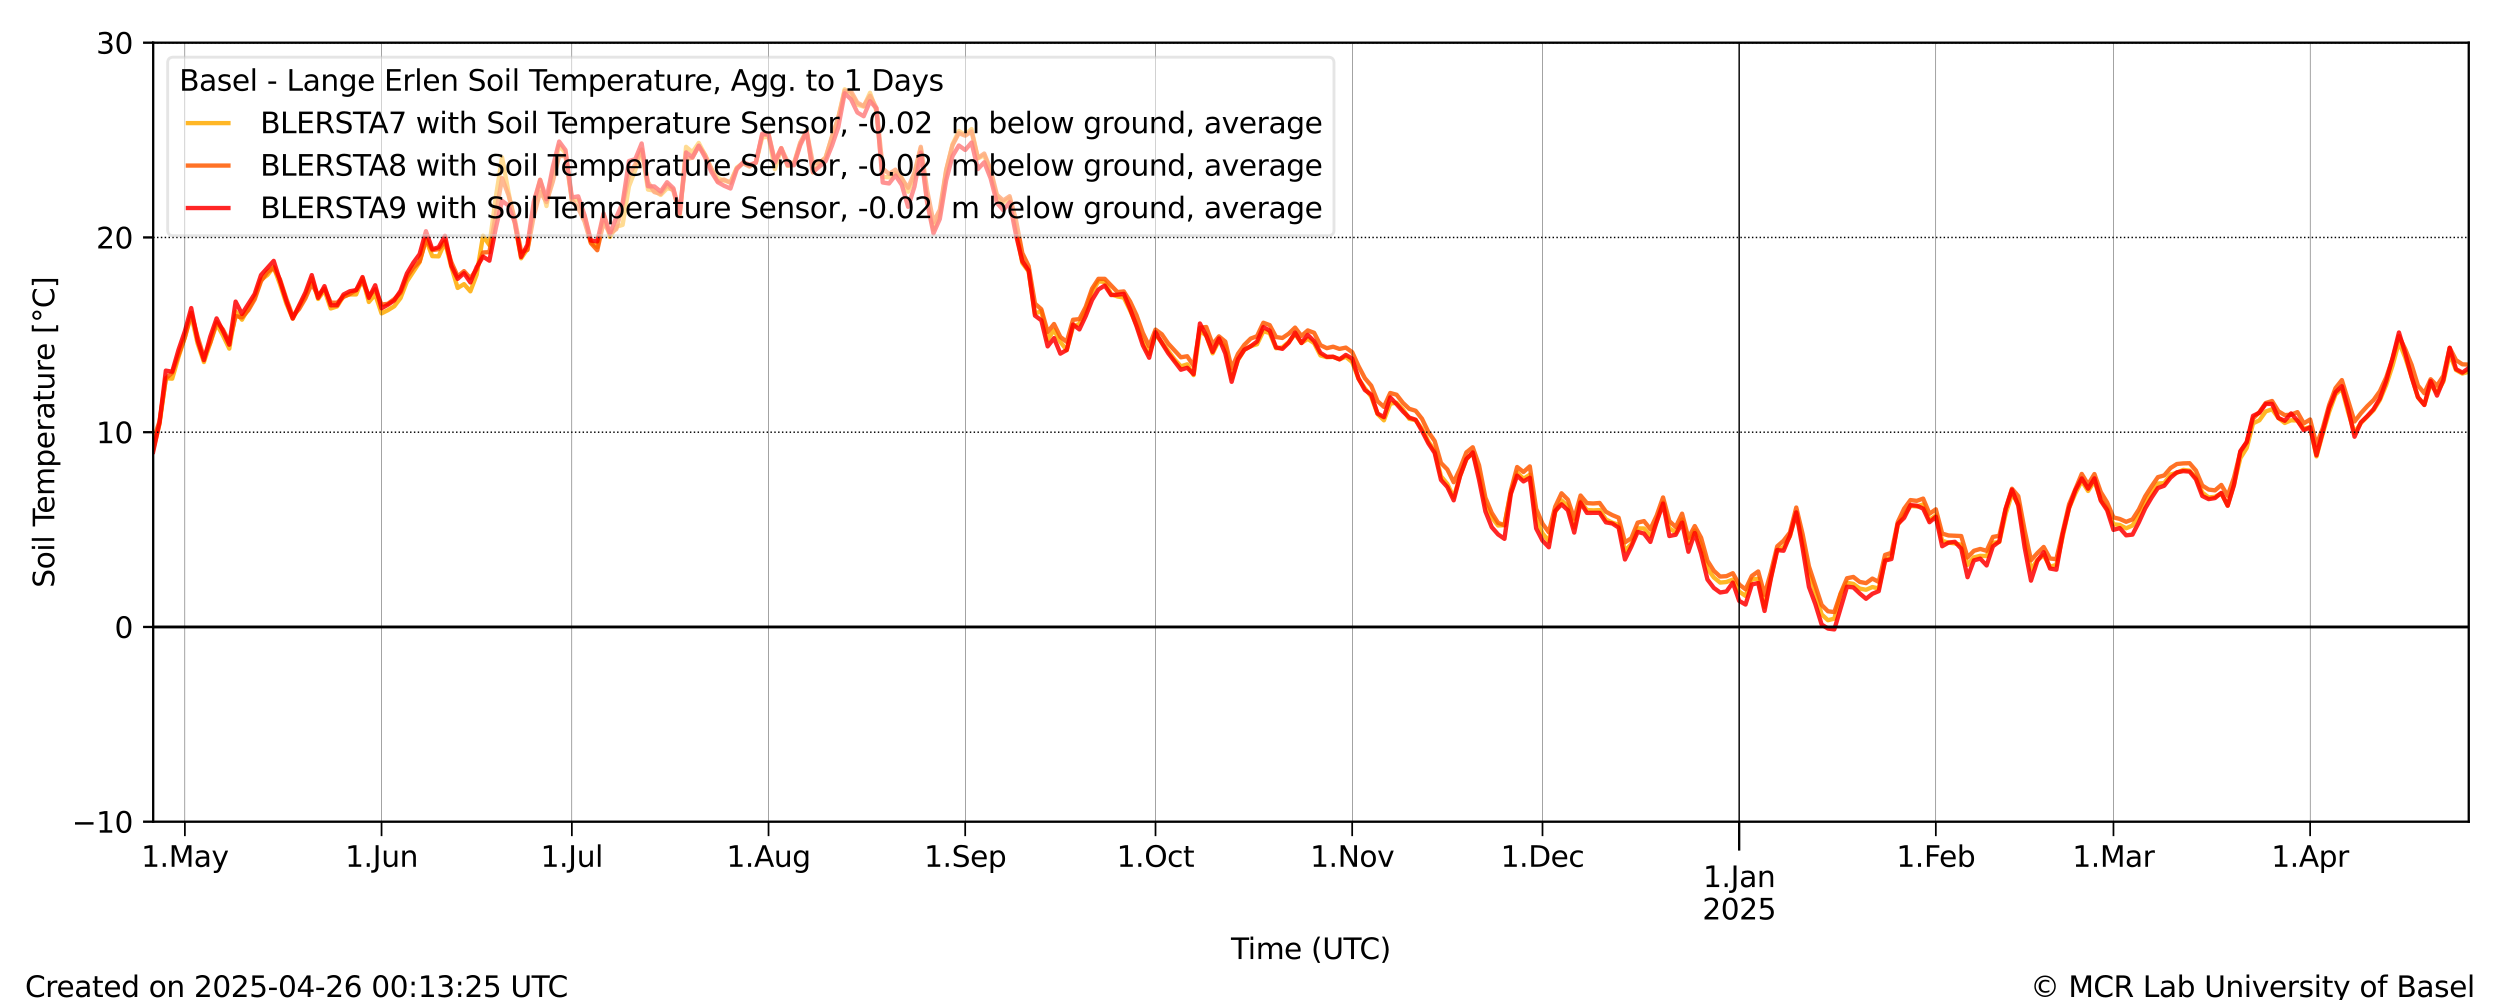 <?xml version="1.0" encoding="utf-8" standalone="no"?>
<!DOCTYPE svg PUBLIC "-//W3C//DTD SVG 1.1//EN"
  "http://www.w3.org/Graphics/SVG/1.1/DTD/svg11.dtd">
<svg xmlns:xlink="http://www.w3.org/1999/xlink" width="864pt" height="345.6pt" viewBox="0 0 864 345.6" xmlns="http://www.w3.org/2000/svg" version="1.1">
 <defs>
  <style type="text/css">*{stroke-linejoin: round; stroke-linecap: butt}</style>
 </defs>
 <g id="figure_1">
  <g id="patch_1">
   <path d="M 0 345.6 
L 864 345.6 
L 864 0 
L 0 0 
z
" style="fill: #ffffff"/>
  </g>
  <g id="axes_1">
   <g id="patch_2">
    <path d="M 52.94 283.976 
L 853.2 283.976 
L 853.2 14.76 
L 52.94 14.76 
z
" style="fill: #ffffff"/>
   </g>
   <g id="line2d_1">
    <path d="M 52.932 155.28 
L 55.125 146.546 
L 57.317 130.731 
L 59.51 130.867 
L 61.702 123.319 
L 63.895 116.55 
L 66.087 108.894 
L 68.28 118.651 
L 70.472 125.124 
L 74.857 111.956 
L 77.05 115.926 
L 79.242 120.484 
L 81.435 107.694 
L 83.627 110.486 
L 88.012 102.647 
L 90.205 96.709 
L 92.397 95.053 
L 94.59 92.278 
L 96.782 98.282 
L 98.975 104.961 
L 101.167 110.122 
L 103.36 105.971 
L 105.552 102.217 
L 107.745 96.167 
L 109.937 103.322 
L 112.13 100.273 
L 114.322 106.611 
L 116.515 105.89 
L 118.707 102.358 
L 120.9 101.769 
L 123.092 101.75 
L 125.285 96.179 
L 127.477 104.366 
L 129.67 101.764 
L 131.862 108.305 
L 134.055 107.204 
L 136.247 105.854 
L 138.44 102.989 
L 140.632 97.28 
L 145.017 90.584 
L 147.21 82.821 
L 149.402 88.523 
L 151.595 88.598 
L 153.787 83.662 
L 155.98 92.23 
L 158.172 99.508 
L 160.365 98.191 
L 162.557 100.681 
L 164.75 94.88 
L 166.942 81.47 
L 169.134 84.717 
L 171.327 68.275 
L 173.519 54.43 
L 175.712 66.243 
L 177.904 77.19 
L 180.097 89.272 
L 182.289 85.99 
L 184.482 71.283 
L 186.674 62.146 
L 188.867 71.204 
L 191.059 59.24 
L 193.252 50.332 
L 195.444 52.88 
L 197.637 69.009 
L 199.829 69.1 
L 202.022 74.739 
L 204.214 83.698 
L 206.407 85.398 
L 208.599 74.126 
L 210.792 81.835 
L 212.984 78.381 
L 215.177 77.727 
L 217.369 64.434 
L 219.562 58.722 
L 221.754 51.738 
L 223.947 65.519 
L 226.139 65.909 
L 228.332 67.384 
L 230.524 65.117 
L 232.717 65.406 
L 234.909 74.542 
L 237.102 50.744 
L 239.294 52.596 
L 241.487 49.397 
L 243.679 53.579 
L 245.872 58.358 
L 248.064 61.554 
L 250.257 62.41 
L 252.449 62.99 
L 254.642 57.914 
L 256.834 56.313 
L 259.027 57.331 
L 261.219 56.323 
L 263.412 47.524 
L 265.604 47.217 
L 267.797 58.463 
L 269.989 51.266 
L 272.182 57.356 
L 274.374 56.817 
L 276.567 49.656 
L 278.759 45.144 
L 280.952 59.625 
L 283.144 56.524 
L 285.337 54.344 
L 289.722 40.592 
L 291.914 30.879 
L 294.107 32.432 
L 296.299 36.17 
L 298.492 36.85 
L 300.684 32.072 
L 302.877 38.322 
L 305.069 61.146 
L 307.262 61.285 
L 309.454 59.806 
L 311.647 61.43 
L 313.839 66.264 
L 316.032 60.705 
L 318.224 51.238 
L 320.417 69.49 
L 322.609 79.349 
L 324.802 74.05 
L 326.994 59.019 
L 329.186 49.879 
L 331.379 45.273 
L 333.571 46.592 
L 335.764 44.611 
L 337.956 54.776 
L 340.149 53.652 
L 342.341 59.67 
L 344.534 68.442 
L 346.726 69.966 
L 348.919 68.506 
L 351.111 79.13 
L 353.304 90.872 
L 355.496 93.793 
L 357.689 108.367 
L 359.881 107.531 
L 362.074 117.375 
L 364.266 114.085 
L 366.459 118.141 
L 368.651 121.004 
L 370.844 112.868 
L 373.036 111.934 
L 375.229 107.244 
L 377.421 100.921 
L 379.614 97.228 
L 381.806 97.462 
L 383.999 101.646 
L 386.191 102.467 
L 388.384 102.837 
L 390.576 107.321 
L 392.769 112.223 
L 394.961 117.975 
L 397.154 122.335 
L 399.346 115.666 
L 401.539 118.259 
L 405.924 124.216 
L 408.116 126.605 
L 410.309 125.909 
L 412.501 129.636 
L 414.694 114.236 
L 416.886 116.023 
L 419.079 122.11 
L 421.271 117.711 
L 423.464 119.675 
L 425.656 130.779 
L 427.849 124.435 
L 430.041 120.878 
L 432.234 119.635 
L 434.426 118.963 
L 436.619 114.497 
L 438.811 115.09 
L 441.004 120.346 
L 443.196 120.079 
L 445.389 118.191 
L 447.581 115.443 
L 449.774 118.545 
L 451.966 117.105 
L 454.159 118.592 
L 456.351 122.834 
L 458.544 123.462 
L 460.736 123.362 
L 462.929 124.156 
L 465.121 123.314 
L 467.314 125.14 
L 469.506 130.933 
L 471.699 134.192 
L 473.891 137.068 
L 476.084 143.092 
L 478.276 145.266 
L 480.469 139.499 
L 482.661 139.177 
L 484.853 141.476 
L 487.046 144.754 
L 489.238 145.203 
L 491.431 148.17 
L 493.623 152.537 
L 495.816 155.743 
L 498.008 164.614 
L 500.201 167.238 
L 502.393 171.901 
L 504.586 164.475 
L 506.778 158.698 
L 508.971 156.466 
L 511.163 163.788 
L 513.356 174.41 
L 515.548 178.833 
L 517.741 181.612 
L 519.933 181.522 
L 522.126 170.33 
L 524.318 163.258 
L 526.511 165.466 
L 528.703 164.059 
L 530.896 179.459 
L 533.088 184.3 
L 535.281 187.004 
L 537.473 177.023 
L 539.666 172.918 
L 541.858 174.985 
L 544.051 182.305 
L 546.243 173.329 
L 548.436 176.273 
L 550.628 176.377 
L 552.821 176.285 
L 555.013 179.513 
L 557.206 180.637 
L 559.398 181.367 
L 561.591 190.36 
L 563.783 188.04 
L 565.976 182.592 
L 568.168 182.641 
L 570.361 185.135 
L 572.553 180.056 
L 574.746 173.611 
L 576.938 182.557 
L 579.131 184.016 
L 581.323 179.509 
L 583.516 187.672 
L 585.708 183.317 
L 587.901 188.43 
L 590.093 196.532 
L 592.286 199.554 
L 594.478 201.345 
L 596.671 201.136 
L 598.863 200.289 
L 601.056 204.451 
L 603.248 205.941 
L 605.441 200.245 
L 607.633 200.014 
L 609.826 209.744 
L 612.018 199.47 
L 614.211 190.053 
L 616.403 189.134 
L 618.596 185.374 
L 620.788 177.178 
L 622.981 187.303 
L 625.173 198.287 
L 627.366 204.853 
L 629.558 212.326 
L 631.751 214.35 
L 633.943 213.804 
L 636.136 205.294 
L 638.328 201.406 
L 640.521 201.788 
L 642.713 203.411 
L 644.905 203.829 
L 647.098 202.885 
L 649.29 203.368 
L 651.483 193.508 
L 653.675 192.468 
L 655.868 181.458 
L 658.06 177.804 
L 660.253 174.824 
L 662.445 175.046 
L 664.638 174.311 
L 666.83 179.778 
L 669.023 178.083 
L 671.215 186.897 
L 673.408 187.538 
L 675.6 187.795 
L 677.793 188.247 
L 679.985 195.216 
L 682.178 192.623 
L 684.37 192.094 
L 686.563 192.181 
L 688.755 187.586 
L 690.948 187.304 
L 693.14 177.651 
L 695.333 170.679 
L 697.525 174.142 
L 699.718 186.283 
L 701.91 196.827 
L 704.103 193.544 
L 706.295 191.867 
L 708.488 195.836 
L 710.68 195.228 
L 715.065 175.572 
L 717.258 170.455 
L 719.45 166.205 
L 721.643 169.679 
L 723.835 166.284 
L 726.028 172.621 
L 728.22 175.715 
L 730.413 181.177 
L 732.605 181.416 
L 734.798 182.58 
L 736.99 181.603 
L 739.183 177.978 
L 741.375 173.596 
L 745.76 167.111 
L 747.953 166.956 
L 750.145 163.998 
L 752.338 163.414 
L 754.53 162.39 
L 756.723 162.65 
L 758.915 164.981 
L 761.108 170.237 
L 763.3 171.907 
L 765.493 171.697 
L 767.685 170.479 
L 769.878 174.719 
L 772.07 167.282 
L 774.263 158.321 
L 776.455 154.825 
L 778.648 146.32 
L 780.84 145.264 
L 783.033 142.2 
L 785.225 141.433 
L 787.418 144.451 
L 789.61 146.181 
L 791.803 145.24 
L 793.995 145.335 
L 796.188 148.119 
L 798.38 147.607 
L 800.573 157.731 
L 802.765 149.751 
L 804.957 142.332 
L 807.15 136.329 
L 809.342 134.22 
L 811.535 142.484 
L 813.727 149.574 
L 815.92 146.186 
L 820.305 141.743 
L 822.497 138.208 
L 824.69 132.955 
L 826.882 126.301 
L 829.075 118.227 
L 831.267 123.611 
L 833.46 130.232 
L 835.652 137.335 
L 837.845 139.846 
L 840.037 132.772 
L 842.23 135.712 
L 844.422 131.865 
L 846.615 122.42 
L 848.807 127.892 
L 851 129.098 
L 853.192 128.48 
L 853.192 128.48 
" clip-path="url(#p406148c49f)" style="fill: none; stroke: #ffaa00; stroke-opacity: 0.85; stroke-width: 1.5; stroke-linecap: square"/>
   </g>
   <g id="line2d_2">
    <path d="M 52.932 152.238 
L 55.125 145.616 
L 57.317 130.797 
L 59.51 128.828 
L 63.895 116.469 
L 66.087 108.097 
L 68.28 116.352 
L 70.472 123.555 
L 72.665 118.322 
L 74.857 111.281 
L 77.05 113.881 
L 79.242 118.287 
L 81.435 109.237 
L 83.627 109.684 
L 85.82 107.216 
L 88.012 103.439 
L 90.205 97.167 
L 92.397 94.026 
L 94.59 92.548 
L 96.782 96.586 
L 98.975 103.32 
L 101.167 109.322 
L 103.36 106.815 
L 105.552 103.079 
L 107.745 98.038 
L 109.937 102.053 
L 112.13 99.746 
L 114.322 104.596 
L 116.515 104.619 
L 118.707 102.645 
L 120.9 101.574 
L 123.092 100.236 
L 125.285 97.156 
L 127.477 102.34 
L 129.67 99.968 
L 131.862 105.271 
L 134.055 104.981 
L 136.247 103.378 
L 138.44 101.161 
L 140.632 95.759 
L 142.825 92.522 
L 145.017 90.366 
L 147.21 82.689 
L 149.402 86.449 
L 151.595 86.104 
L 153.787 83.397 
L 155.98 90.622 
L 158.172 95.527 
L 160.365 93.705 
L 162.557 96.172 
L 164.75 93.069 
L 166.942 87.257 
L 169.134 87.131 
L 173.519 61.561 
L 175.712 67.387 
L 177.904 75.758 
L 180.097 87 
L 182.289 86.375 
L 184.482 74.662 
L 186.674 66.284 
L 188.867 69.818 
L 191.059 62.765 
L 193.252 53.824 
L 195.444 53.997 
L 197.637 69.186 
L 199.829 71.939 
L 202.022 76.6 
L 204.214 84.028 
L 206.407 86.475 
L 208.599 76.796 
L 210.792 80.686 
L 212.984 79.174 
L 215.177 70.956 
L 217.369 60.502 
L 219.562 56.737 
L 221.754 51.719 
L 223.947 62.933 
L 226.139 66.39 
L 228.332 66.987 
L 230.524 63.876 
L 232.717 66.001 
L 234.909 73.372 
L 237.102 54.975 
L 239.294 54.512 
L 241.487 50.446 
L 243.679 53.55 
L 245.872 58.42 
L 248.064 62.765 
L 250.257 62.056 
L 252.449 63.195 
L 254.642 58.168 
L 256.834 56.445 
L 259.027 57.566 
L 261.219 56.102 
L 263.412 46.713 
L 265.604 46.225 
L 267.797 55.647 
L 269.989 51.171 
L 272.182 55.902 
L 274.374 56.481 
L 276.567 49.262 
L 278.759 45.329 
L 280.952 56.431 
L 283.144 56.232 
L 285.337 54.585 
L 287.529 47.123 
L 289.722 40.804 
L 291.914 31.412 
L 294.107 31.542 
L 296.299 35.482 
L 298.492 36.644 
L 300.684 33.09 
L 302.877 37.25 
L 305.069 58.259 
L 307.262 60.096 
L 309.454 58.632 
L 313.839 64.878 
L 316.032 59.674 
L 318.224 50.744 
L 320.417 65.799 
L 322.609 76.751 
L 324.802 72.485 
L 326.994 58.741 
L 329.186 50.232 
L 331.379 46.01 
L 333.571 46.908 
L 335.764 45.469 
L 337.956 54.584 
L 340.149 53.067 
L 342.341 58.564 
L 344.534 67.318 
L 346.726 69.288 
L 348.919 67.814 
L 351.111 75.996 
L 353.304 87.442 
L 355.496 91.952 
L 357.689 104.925 
L 359.881 106.882 
L 362.074 114.732 
L 364.266 111.976 
L 366.459 116.446 
L 368.651 118.133 
L 370.844 110.506 
L 373.036 110.291 
L 375.229 106.045 
L 377.421 99.758 
L 379.614 96.363 
L 381.806 96.369 
L 386.191 100.939 
L 388.384 100.716 
L 390.576 104.201 
L 392.769 108.902 
L 394.961 115.031 
L 397.154 119.633 
L 399.346 113.913 
L 401.539 115.533 
L 403.731 118.737 
L 408.116 123.484 
L 410.309 123.114 
L 412.501 126.45 
L 414.694 113.292 
L 416.886 113.013 
L 419.079 118.992 
L 421.271 116.252 
L 423.464 118.061 
L 425.656 127.312 
L 427.849 122.276 
L 430.041 119.189 
L 432.234 117.016 
L 434.426 116.187 
L 436.619 111.54 
L 438.811 112.36 
L 441.004 116.476 
L 443.196 116.803 
L 445.389 115.322 
L 447.581 113.221 
L 449.774 116.109 
L 451.966 114.193 
L 454.159 115.023 
L 456.351 119.29 
L 458.544 120.328 
L 460.736 119.819 
L 462.929 120.59 
L 465.121 120.13 
L 467.314 121.702 
L 469.506 126.528 
L 471.699 130.7 
L 473.891 133.279 
L 476.084 138.648 
L 478.276 140.616 
L 480.469 135.82 
L 482.661 136.418 
L 484.853 139.235 
L 487.046 141.291 
L 489.238 141.955 
L 491.431 144.715 
L 493.623 149.262 
L 495.816 152.408 
L 498.008 159.999 
L 500.201 162.246 
L 502.393 166.652 
L 504.586 161.931 
L 506.778 156.337 
L 508.971 154.58 
L 511.163 160.81 
L 513.356 171.99 
L 515.548 177.255 
L 517.741 180.724 
L 519.933 181.492 
L 522.126 169.642 
L 524.318 161.407 
L 526.511 163.115 
L 528.703 161.183 
L 530.896 175.841 
L 533.088 180.991 
L 535.281 183.964 
L 537.473 175.132 
L 539.666 170.478 
L 541.858 172.68 
L 544.051 179.253 
L 546.243 171.253 
L 548.436 173.875 
L 550.628 173.998 
L 552.821 173.823 
L 555.013 176.86 
L 557.206 178.019 
L 559.398 178.93 
L 561.591 187.438 
L 563.783 185.999 
L 565.976 180.624 
L 568.168 180.086 
L 570.361 182.853 
L 572.553 178.172 
L 574.746 171.923 
L 576.938 180.085 
L 579.131 182.14 
L 581.323 177.522 
L 583.516 185.923 
L 585.708 181.811 
L 587.901 185.843 
L 590.093 193.774 
L 592.286 197.25 
L 594.478 199.256 
L 596.671 199.122 
L 598.863 198.097 
L 601.056 201.982 
L 603.248 203.66 
L 605.441 199.039 
L 607.633 197.494 
L 609.826 205.526 
L 612.018 197.704 
L 614.211 188.801 
L 616.403 186.864 
L 618.596 184.035 
L 620.788 175.404 
L 622.981 184.579 
L 625.173 195.739 
L 629.558 209.066 
L 631.751 211.258 
L 633.943 211.536 
L 636.136 205.04 
L 638.328 199.843 
L 640.521 199.392 
L 642.713 201.103 
L 644.905 201.528 
L 647.098 199.964 
L 649.29 201.104 
L 651.483 191.768 
L 653.675 191.057 
L 655.868 180.444 
L 658.06 175.802 
L 660.253 172.83 
L 662.445 173.099 
L 664.638 172.313 
L 666.83 177.555 
L 669.023 176.025 
L 671.215 184.395 
L 673.408 185.056 
L 677.793 185.251 
L 679.985 192.677 
L 682.178 190.354 
L 684.37 189.719 
L 686.563 190.366 
L 688.755 185.553 
L 690.948 185.168 
L 693.14 175.82 
L 695.333 168.904 
L 697.525 171.482 
L 699.718 183.278 
L 701.91 193.631 
L 704.103 191.154 
L 706.295 189.037 
L 708.488 193.029 
L 710.68 193.247 
L 715.065 174.317 
L 719.45 163.79 
L 721.643 167.45 
L 723.835 163.837 
L 726.028 170.048 
L 728.22 173.63 
L 730.413 178.811 
L 732.605 179.354 
L 734.798 180.334 
L 736.99 179.502 
L 739.183 176.095 
L 741.375 171.534 
L 743.568 168.099 
L 745.76 164.908 
L 747.953 164.297 
L 750.145 161.741 
L 752.338 160.357 
L 754.53 160.141 
L 756.723 160.079 
L 758.915 162.629 
L 761.108 167.787 
L 763.3 169.189 
L 765.493 169.476 
L 767.685 167.599 
L 769.878 171.346 
L 772.07 165.055 
L 774.263 156.197 
L 776.455 152.881 
L 778.648 144.624 
L 780.84 142.432 
L 783.033 139.285 
L 785.225 138.581 
L 787.418 142.14 
L 789.61 143.463 
L 791.803 143.318 
L 793.995 142.434 
L 796.188 146.32 
L 798.38 144.977 
L 800.573 153.767 
L 802.765 147.929 
L 804.957 139.955 
L 807.15 134.145 
L 809.342 131.365 
L 813.727 145.665 
L 815.92 142.82 
L 818.112 140.386 
L 820.305 138.244 
L 822.497 135.186 
L 824.69 130.402 
L 826.882 123.952 
L 829.075 116.161 
L 831.267 120.675 
L 833.46 126.096 
L 835.652 133.237 
L 837.845 135.899 
L 840.037 131.072 
L 842.23 133.311 
L 844.422 129.883 
L 846.615 120.237 
L 848.807 124.456 
L 851 125.907 
L 853.192 126.006 
L 853.192 126.006 
" clip-path="url(#p406148c49f)" style="fill: none; stroke: #ff5a00; stroke-opacity: 0.85; stroke-width: 1.5; stroke-linecap: square"/>
   </g>
   <g id="line2d_3">
    <path d="M 52.932 156.136 
L 55.125 146.086 
L 57.317 128.088 
L 59.51 128.469 
L 61.702 120.874 
L 63.895 114.479 
L 66.087 106.473 
L 68.28 117.606 
L 70.472 124.461 
L 72.665 116.376 
L 74.857 110.046 
L 77.05 114.421 
L 79.242 119.134 
L 81.435 104.238 
L 83.627 108.495 
L 88.012 101.606 
L 90.205 95.058 
L 94.59 90.169 
L 98.975 104.097 
L 101.167 110.08 
L 105.552 101.087 
L 107.745 95.082 
L 109.937 102.932 
L 112.13 98.897 
L 114.322 105.524 
L 116.515 105.509 
L 118.707 101.78 
L 120.9 100.649 
L 123.092 100.279 
L 125.285 95.752 
L 127.477 102.942 
L 129.67 98.585 
L 131.862 106.544 
L 134.055 105.311 
L 136.247 103.816 
L 138.44 100.475 
L 140.632 94.503 
L 142.825 90.822 
L 145.017 87.829 
L 147.21 79.896 
L 149.402 86.136 
L 151.595 85.458 
L 153.787 81.499 
L 155.98 91.847 
L 158.172 96.363 
L 160.365 94.401 
L 162.557 97.612 
L 164.75 92.275 
L 166.942 88.687 
L 169.134 90.089 
L 171.327 78.94 
L 173.519 69.413 
L 175.712 71.03 
L 177.904 76.88 
L 180.097 88.807 
L 182.289 84.605 
L 184.482 69.657 
L 186.674 62.149 
L 188.867 68.837 
L 191.059 57.63 
L 193.252 48.917 
L 195.444 51.887 
L 197.637 68.257 
L 199.829 67.863 
L 202.022 74.335 
L 204.214 83.144 
L 206.407 83.426 
L 208.599 73.782 
L 210.792 80.784 
L 212.984 75.091 
L 215.177 70.098 
L 217.369 55.671 
L 219.562 54.985 
L 221.754 49.586 
L 223.947 64.376 
L 226.139 64.428 
L 228.332 66.194 
L 230.524 62.975 
L 232.717 65.053 
L 234.909 73.754 
L 237.102 52.667 
L 239.294 54.369 
L 241.487 50.339 
L 243.679 54.401 
L 245.872 59.466 
L 248.064 62.968 
L 250.257 64.206 
L 252.449 65.144 
L 254.642 58.471 
L 256.834 56.069 
L 259.027 56.956 
L 261.219 56.216 
L 263.412 46.202 
L 265.604 46.57 
L 267.797 56.237 
L 269.989 51.246 
L 272.182 57.097 
L 274.374 57.11 
L 276.567 50.199 
L 278.759 45.528 
L 280.952 59.476 
L 285.337 55.715 
L 287.529 50.342 
L 289.722 43.898 
L 291.914 32.223 
L 294.107 34.318 
L 296.299 38.875 
L 298.492 40.171 
L 300.684 34.978 
L 302.877 37.408 
L 305.069 63.074 
L 307.262 63.41 
L 309.454 60.61 
L 311.647 63.905 
L 313.839 71.467 
L 316.032 64.516 
L 318.224 52.728 
L 320.417 70.032 
L 322.609 80.642 
L 324.802 75.663 
L 326.994 62.315 
L 329.186 53.952 
L 331.379 50.276 
L 333.571 51.834 
L 335.764 49.265 
L 337.956 58.429 
L 340.149 56.088 
L 342.341 61.591 
L 344.534 70.1 
L 346.726 72.642 
L 348.919 69.93 
L 351.111 81.099 
L 353.304 90.276 
L 355.496 93.466 
L 357.689 109.078 
L 359.881 110.712 
L 362.074 119.704 
L 364.266 116.855 
L 366.459 122.213 
L 368.651 120.969 
L 370.844 112.17 
L 373.036 113.846 
L 375.229 109.197 
L 377.421 103.66 
L 379.614 100.056 
L 381.806 98.661 
L 383.999 101.972 
L 386.191 101.858 
L 388.384 101.562 
L 390.576 106.795 
L 392.769 112.698 
L 394.961 119.321 
L 397.154 123.634 
L 399.346 114.824 
L 401.539 118.556 
L 403.731 122.05 
L 408.116 127.782 
L 410.309 127.106 
L 412.501 129.286 
L 414.694 111.804 
L 416.886 116.037 
L 419.079 121.607 
L 421.271 116.959 
L 423.464 122.151 
L 425.656 131.951 
L 427.849 124.144 
L 430.041 120.866 
L 432.234 119.682 
L 434.426 118.039 
L 436.619 113.027 
L 438.811 114.311 
L 441.004 120.066 
L 443.196 120.565 
L 445.389 118.442 
L 447.581 114.951 
L 449.774 118.543 
L 451.966 115.735 
L 454.159 117.919 
L 456.351 121.964 
L 458.544 123.313 
L 460.736 123.279 
L 462.929 124.199 
L 465.121 122.659 
L 467.314 123.94 
L 469.506 130.813 
L 471.699 134.791 
L 473.891 136.386 
L 476.084 142.925 
L 478.276 144.167 
L 480.469 137.345 
L 482.661 139.673 
L 484.853 142.197 
L 487.046 144.315 
L 489.238 145.051 
L 491.431 148.924 
L 493.623 153.185 
L 495.816 156.533 
L 498.008 165.862 
L 500.201 168.304 
L 502.393 172.904 
L 504.586 164.549 
L 506.778 158.646 
L 508.971 156.374 
L 511.163 165.818 
L 513.356 176.75 
L 515.548 182.191 
L 517.741 184.694 
L 519.933 186.216 
L 522.126 170.744 
L 524.318 164.364 
L 526.511 166.375 
L 528.703 165.113 
L 530.896 182.61 
L 533.088 186.833 
L 535.281 189.133 
L 537.473 176.597 
L 539.666 174.288 
L 541.858 176.351 
L 544.051 184.052 
L 546.243 173.655 
L 548.436 177.251 
L 552.821 177.235 
L 555.013 180.526 
L 557.206 180.917 
L 559.398 182.346 
L 561.591 193.355 
L 563.783 188.917 
L 565.976 183.814 
L 568.168 184.416 
L 570.361 187.282 
L 572.553 180.301 
L 574.746 174.041 
L 576.938 185.251 
L 579.131 184.81 
L 581.323 180.592 
L 583.516 190.682 
L 585.708 184.223 
L 587.901 191.206 
L 590.093 200.267 
L 592.286 203.17 
L 594.478 204.77 
L 596.671 204.414 
L 598.863 201.343 
L 601.056 207.663 
L 603.248 208.923 
L 605.441 201.984 
L 607.633 201.502 
L 609.826 211.141 
L 612.018 199.915 
L 614.211 190.099 
L 616.403 190.33 
L 618.596 185.041 
L 620.788 177.077 
L 622.981 189.454 
L 625.173 202.839 
L 627.366 208.728 
L 629.558 215.832 
L 631.751 217.239 
L 633.943 217.524 
L 638.328 202.766 
L 640.521 203.01 
L 642.713 205.096 
L 644.905 206.939 
L 647.098 205.214 
L 649.29 204.298 
L 651.483 193.739 
L 653.675 193.196 
L 655.868 181.095 
L 658.06 178.978 
L 660.253 174.568 
L 662.445 174.772 
L 664.638 175.768 
L 666.83 180.472 
L 669.023 178.619 
L 671.215 188.78 
L 673.408 187.53 
L 675.6 187.251 
L 677.793 189.594 
L 679.985 199.474 
L 682.178 193.66 
L 684.37 193.062 
L 686.563 195.411 
L 688.755 188.799 
L 690.948 187.154 
L 693.14 175.954 
L 695.333 169.252 
L 697.525 174.776 
L 699.718 189.212 
L 701.91 200.669 
L 704.103 193.873 
L 706.295 190.855 
L 708.488 196.479 
L 710.68 196.879 
L 712.873 184.535 
L 715.065 175.521 
L 717.258 169.384 
L 719.45 165.345 
L 721.643 168.891 
L 723.835 165.315 
L 726.028 173.016 
L 728.22 176.324 
L 730.413 183.115 
L 732.605 182.511 
L 734.798 185.014 
L 736.99 184.755 
L 739.183 180.524 
L 741.375 175.707 
L 743.568 171.991 
L 745.76 168.673 
L 747.953 167.881 
L 750.145 165.073 
L 752.338 163.213 
L 754.53 162.821 
L 756.723 162.983 
L 758.915 165.634 
L 761.108 171.409 
L 763.3 172.495 
L 765.493 172.138 
L 767.685 170.35 
L 769.878 174.779 
L 772.07 167.619 
L 774.263 155.916 
L 776.455 152.771 
L 778.648 143.717 
L 780.84 142.656 
L 783.033 139.59 
L 785.225 139.595 
L 787.418 144.465 
L 789.61 145.422 
L 791.803 142.874 
L 793.995 145.362 
L 796.188 148.679 
L 798.38 147.68 
L 800.573 157.321 
L 804.957 140.963 
L 807.15 135.552 
L 809.342 133.479 
L 811.535 141.368 
L 813.727 150.925 
L 815.92 145.972 
L 818.112 143.832 
L 820.305 141.392 
L 822.497 137.679 
L 824.69 131.623 
L 826.882 123.724 
L 829.075 114.914 
L 831.267 122.183 
L 833.46 130.353 
L 835.652 137.271 
L 837.845 139.973 
L 840.037 131.715 
L 842.23 136.708 
L 844.422 131.324 
L 846.615 120.184 
L 848.807 127.585 
L 851 128.767 
L 853.192 127.215 
L 853.192 127.215 
" clip-path="url(#p406148c49f)" style="fill: none; stroke: #ff0000; stroke-opacity: 0.85; stroke-width: 1.5; stroke-linecap: square"/>
   </g>
   <g id="matplotlib.axis_1">
    <g id="xtick_1">
     <g id="line2d_4">
      <path d="M 601.056 283.976 
L 601.056 14.76 
" clip-path="url(#p406148c49f)" style="fill: none; stroke: #000000; stroke-width: 0.5; stroke-linecap: square"/>
     </g>
     <g id="line2d_5">
      <defs>
       <path id="me060fa1e70" d="M 0 0 
L 0 10 
" style="stroke: #000000; stroke-width: 0.8"/>
      </defs>
      <g>
       <use xlink:href="#me060fa1e70" x="601.056" y="283.976" style="stroke: #000000; stroke-width: 0.8"/>
      </g>
     </g>
     <g id="text_1">
      <!-- 1.Jan -->
      <g transform="translate(588.578 306.574) scale(0.1 -0.1)">
       <defs>
        <path id="DejaVuSans-31" d="M 794 531 
L 1825 531 
L 1825 4091 
L 703 3866 
L 703 4441 
L 1819 4666 
L 2450 4666 
L 2450 531 
L 3481 531 
L 3481 0 
L 794 0 
L 794 531 
z
" transform="scale(0.016)"/>
        <path id="DejaVuSans-2e" d="M 684 794 
L 1344 794 
L 1344 0 
L 684 0 
L 684 794 
z
" transform="scale(0.016)"/>
        <path id="DejaVuSans-4a" d="M 628 4666 
L 1259 4666 
L 1259 325 
Q 1259 -519 939 -900 
Q 619 -1281 -91 -1281 
L -331 -1281 
L -331 -750 
L -134 -750 
Q 284 -750 456 -515 
Q 628 -281 628 325 
L 628 4666 
z
" transform="scale(0.016)"/>
        <path id="DejaVuSans-61" d="M 2194 1759 
Q 1497 1759 1228 1600 
Q 959 1441 959 1056 
Q 959 750 1161 570 
Q 1363 391 1709 391 
Q 2188 391 2477 730 
Q 2766 1069 2766 1631 
L 2766 1759 
L 2194 1759 
z
M 3341 1997 
L 3341 0 
L 2766 0 
L 2766 531 
Q 2569 213 2275 61 
Q 1981 -91 1556 -91 
Q 1019 -91 701 211 
Q 384 513 384 1019 
Q 384 1609 779 1909 
Q 1175 2209 1959 2209 
L 2766 2209 
L 2766 2266 
Q 2766 2663 2505 2880 
Q 2244 3097 1772 3097 
Q 1472 3097 1187 3025 
Q 903 2953 641 2809 
L 641 3341 
Q 956 3463 1253 3523 
Q 1550 3584 1831 3584 
Q 2591 3584 2966 3190 
Q 3341 2797 3341 1997 
z
" transform="scale(0.016)"/>
        <path id="DejaVuSans-6e" d="M 3513 2113 
L 3513 0 
L 2938 0 
L 2938 2094 
Q 2938 2591 2744 2837 
Q 2550 3084 2163 3084 
Q 1697 3084 1428 2787 
Q 1159 2491 1159 1978 
L 1159 0 
L 581 0 
L 581 3500 
L 1159 3500 
L 1159 2956 
Q 1366 3272 1645 3428 
Q 1925 3584 2291 3584 
Q 2894 3584 3203 3211 
Q 3513 2838 3513 2113 
z
" transform="scale(0.016)"/>
       </defs>
       <use xlink:href="#DejaVuSans-31"/>
       <use xlink:href="#DejaVuSans-2e" x="63.623"/>
       <use xlink:href="#DejaVuSans-4a" x="95.41"/>
       <use xlink:href="#DejaVuSans-61" x="124.902"/>
       <use xlink:href="#DejaVuSans-6e" x="186.182"/>
      </g>
      <!-- 2025 -->
      <g transform="translate(588.331 317.772) scale(0.1 -0.1)">
       <defs>
        <path id="DejaVuSans-32" d="M 1228 531 
L 3431 531 
L 3431 0 
L 469 0 
L 469 531 
Q 828 903 1448 1529 
Q 2069 2156 2228 2338 
Q 2531 2678 2651 2914 
Q 2772 3150 2772 3378 
Q 2772 3750 2511 3984 
Q 2250 4219 1831 4219 
Q 1534 4219 1204 4116 
Q 875 4013 500 3803 
L 500 4441 
Q 881 4594 1212 4672 
Q 1544 4750 1819 4750 
Q 2544 4750 2975 4387 
Q 3406 4025 3406 3419 
Q 3406 3131 3298 2873 
Q 3191 2616 2906 2266 
Q 2828 2175 2409 1742 
Q 1991 1309 1228 531 
z
" transform="scale(0.016)"/>
        <path id="DejaVuSans-30" d="M 2034 4250 
Q 1547 4250 1301 3770 
Q 1056 3291 1056 2328 
Q 1056 1369 1301 889 
Q 1547 409 2034 409 
Q 2525 409 2770 889 
Q 3016 1369 3016 2328 
Q 3016 3291 2770 3770 
Q 2525 4250 2034 4250 
z
M 2034 4750 
Q 2819 4750 3233 4129 
Q 3647 3509 3647 2328 
Q 3647 1150 3233 529 
Q 2819 -91 2034 -91 
Q 1250 -91 836 529 
Q 422 1150 422 2328 
Q 422 3509 836 4129 
Q 1250 4750 2034 4750 
z
" transform="scale(0.016)"/>
        <path id="DejaVuSans-35" d="M 691 4666 
L 3169 4666 
L 3169 4134 
L 1269 4134 
L 1269 2991 
Q 1406 3038 1543 3061 
Q 1681 3084 1819 3084 
Q 2600 3084 3056 2656 
Q 3513 2228 3513 1497 
Q 3513 744 3044 326 
Q 2575 -91 1722 -91 
Q 1428 -91 1123 -41 
Q 819 9 494 109 
L 494 744 
Q 775 591 1075 516 
Q 1375 441 1709 441 
Q 2250 441 2565 725 
Q 2881 1009 2881 1497 
Q 2881 1984 2565 2268 
Q 2250 2553 1709 2553 
Q 1456 2553 1204 2497 
Q 953 2441 691 2322 
L 691 4666 
z
" transform="scale(0.016)"/>
       </defs>
       <use xlink:href="#DejaVuSans-32"/>
       <use xlink:href="#DejaVuSans-30" x="63.623"/>
       <use xlink:href="#DejaVuSans-32" x="127.246"/>
       <use xlink:href="#DejaVuSans-35" x="190.869"/>
      </g>
     </g>
    </g>
    <g id="xtick_2">
     <g id="line2d_6">
      <path d="M 63.895 283.976 
L 63.895 14.76 
" clip-path="url(#p406148c49f)" style="fill: none; stroke: #000000; stroke-width: 0.125; stroke-linecap: square"/>
     </g>
     <g id="line2d_7">
      <defs>
       <path id="m5662ba6339" d="M 0 0 
L 0 5 
" style="stroke: #000000; stroke-width: 0.6"/>
      </defs>
      <g>
       <use xlink:href="#m5662ba6339" x="63.895" y="283.976" style="stroke: #000000; stroke-width: 0.6"/>
      </g>
     </g>
     <g id="text_2">
      <!-- 1.May -->
      <g transform="translate(48.787 299.574) scale(0.1 -0.1)">
       <defs>
        <path id="DejaVuSans-4d" d="M 628 4666 
L 1569 4666 
L 2759 1491 
L 3956 4666 
L 4897 4666 
L 4897 0 
L 4281 0 
L 4281 4097 
L 3078 897 
L 2444 897 
L 1241 4097 
L 1241 0 
L 628 0 
L 628 4666 
z
" transform="scale(0.016)"/>
        <path id="DejaVuSans-79" d="M 2059 -325 
Q 1816 -950 1584 -1140 
Q 1353 -1331 966 -1331 
L 506 -1331 
L 506 -850 
L 844 -850 
Q 1081 -850 1212 -737 
Q 1344 -625 1503 -206 
L 1606 56 
L 191 3500 
L 800 3500 
L 1894 763 
L 2988 3500 
L 3597 3500 
L 2059 -325 
z
" transform="scale(0.016)"/>
       </defs>
       <use xlink:href="#DejaVuSans-31"/>
       <use xlink:href="#DejaVuSans-2e" x="63.623"/>
       <use xlink:href="#DejaVuSans-4d" x="95.41"/>
       <use xlink:href="#DejaVuSans-61" x="181.689"/>
       <use xlink:href="#DejaVuSans-79" x="242.969"/>
      </g>
     </g>
    </g>
    <g id="xtick_3">
     <g id="line2d_8">
      <path d="M 131.862 283.976 
L 131.862 14.76 
" clip-path="url(#p406148c49f)" style="fill: none; stroke: #000000; stroke-width: 0.125; stroke-linecap: square"/>
     </g>
     <g id="line2d_9">
      <g>
       <use xlink:href="#m5662ba6339" x="131.862" y="283.976" style="stroke: #000000; stroke-width: 0.6"/>
      </g>
     </g>
     <g id="text_3">
      <!-- 1.Jun -->
      <g transform="translate(119.279 299.574) scale(0.1 -0.1)">
       <defs>
        <path id="DejaVuSans-75" d="M 544 1381 
L 544 3500 
L 1119 3500 
L 1119 1403 
Q 1119 906 1312 657 
Q 1506 409 1894 409 
Q 2359 409 2629 706 
Q 2900 1003 2900 1516 
L 2900 3500 
L 3475 3500 
L 3475 0 
L 2900 0 
L 2900 538 
Q 2691 219 2414 64 
Q 2138 -91 1772 -91 
Q 1169 -91 856 284 
Q 544 659 544 1381 
z
M 1991 3584 
L 1991 3584 
z
" transform="scale(0.016)"/>
       </defs>
       <use xlink:href="#DejaVuSans-31"/>
       <use xlink:href="#DejaVuSans-2e" x="63.623"/>
       <use xlink:href="#DejaVuSans-4a" x="95.41"/>
       <use xlink:href="#DejaVuSans-75" x="124.902"/>
       <use xlink:href="#DejaVuSans-6e" x="188.281"/>
      </g>
     </g>
    </g>
    <g id="xtick_4">
     <g id="line2d_10">
      <path d="M 197.637 283.976 
L 197.637 14.76 
" clip-path="url(#p406148c49f)" style="fill: none; stroke: #000000; stroke-width: 0.125; stroke-linecap: square"/>
     </g>
     <g id="line2d_11">
      <g>
       <use xlink:href="#m5662ba6339" x="197.637" y="283.976" style="stroke: #000000; stroke-width: 0.6"/>
      </g>
     </g>
     <g id="text_4">
      <!-- 1.Jul -->
      <g transform="translate(186.834 299.574) scale(0.1 -0.1)">
       <defs>
        <path id="DejaVuSans-6c" d="M 603 4863 
L 1178 4863 
L 1178 0 
L 603 0 
L 603 4863 
z
" transform="scale(0.016)"/>
       </defs>
       <use xlink:href="#DejaVuSans-31"/>
       <use xlink:href="#DejaVuSans-2e" x="63.623"/>
       <use xlink:href="#DejaVuSans-4a" x="95.41"/>
       <use xlink:href="#DejaVuSans-75" x="124.902"/>
       <use xlink:href="#DejaVuSans-6c" x="188.281"/>
      </g>
     </g>
    </g>
    <g id="xtick_5">
     <g id="line2d_12">
      <path d="M 265.604 283.976 
L 265.604 14.76 
" clip-path="url(#p406148c49f)" style="fill: none; stroke: #000000; stroke-width: 0.125; stroke-linecap: square"/>
     </g>
     <g id="line2d_13">
      <g>
       <use xlink:href="#m5662ba6339" x="265.604" y="283.976" style="stroke: #000000; stroke-width: 0.6"/>
      </g>
     </g>
     <g id="text_5">
      <!-- 1.Aug -->
      <g transform="translate(251.071 299.574) scale(0.1 -0.1)">
       <defs>
        <path id="DejaVuSans-41" d="M 2188 4044 
L 1331 1722 
L 3047 1722 
L 2188 4044 
z
M 1831 4666 
L 2547 4666 
L 4325 0 
L 3669 0 
L 3244 1197 
L 1141 1197 
L 716 0 
L 50 0 
L 1831 4666 
z
" transform="scale(0.016)"/>
        <path id="DejaVuSans-67" d="M 2906 1791 
Q 2906 2416 2648 2759 
Q 2391 3103 1925 3103 
Q 1463 3103 1205 2759 
Q 947 2416 947 1791 
Q 947 1169 1205 825 
Q 1463 481 1925 481 
Q 2391 481 2648 825 
Q 2906 1169 2906 1791 
z
M 3481 434 
Q 3481 -459 3084 -895 
Q 2688 -1331 1869 -1331 
Q 1566 -1331 1297 -1286 
Q 1028 -1241 775 -1147 
L 775 -588 
Q 1028 -725 1275 -790 
Q 1522 -856 1778 -856 
Q 2344 -856 2625 -561 
Q 2906 -266 2906 331 
L 2906 616 
Q 2728 306 2450 153 
Q 2172 0 1784 0 
Q 1141 0 747 490 
Q 353 981 353 1791 
Q 353 2603 747 3093 
Q 1141 3584 1784 3584 
Q 2172 3584 2450 3431 
Q 2728 3278 2906 2969 
L 2906 3500 
L 3481 3500 
L 3481 434 
z
" transform="scale(0.016)"/>
       </defs>
       <use xlink:href="#DejaVuSans-31"/>
       <use xlink:href="#DejaVuSans-2e" x="63.623"/>
       <use xlink:href="#DejaVuSans-41" x="95.41"/>
       <use xlink:href="#DejaVuSans-75" x="163.818"/>
       <use xlink:href="#DejaVuSans-67" x="227.197"/>
      </g>
     </g>
    </g>
    <g id="xtick_6">
     <g id="line2d_14">
      <path d="M 333.571 283.976 
L 333.571 14.76 
" clip-path="url(#p406148c49f)" style="fill: none; stroke: #000000; stroke-width: 0.125; stroke-linecap: square"/>
     </g>
     <g id="line2d_15">
      <g>
       <use xlink:href="#m5662ba6339" x="333.571" y="283.976" style="stroke: #000000; stroke-width: 0.6"/>
      </g>
     </g>
     <g id="text_6">
      <!-- 1.Sep -->
      <g transform="translate(319.376 299.574) scale(0.1 -0.1)">
       <defs>
        <path id="DejaVuSans-53" d="M 3425 4513 
L 3425 3897 
Q 3066 4069 2747 4153 
Q 2428 4238 2131 4238 
Q 1616 4238 1336 4038 
Q 1056 3838 1056 3469 
Q 1056 3159 1242 3001 
Q 1428 2844 1947 2747 
L 2328 2669 
Q 3034 2534 3370 2195 
Q 3706 1856 3706 1288 
Q 3706 609 3251 259 
Q 2797 -91 1919 -91 
Q 1588 -91 1214 -16 
Q 841 59 441 206 
L 441 856 
Q 825 641 1194 531 
Q 1563 422 1919 422 
Q 2459 422 2753 634 
Q 3047 847 3047 1241 
Q 3047 1584 2836 1778 
Q 2625 1972 2144 2069 
L 1759 2144 
Q 1053 2284 737 2584 
Q 422 2884 422 3419 
Q 422 4038 858 4394 
Q 1294 4750 2059 4750 
Q 2388 4750 2728 4690 
Q 3069 4631 3425 4513 
z
" transform="scale(0.016)"/>
        <path id="DejaVuSans-65" d="M 3597 1894 
L 3597 1613 
L 953 1613 
Q 991 1019 1311 708 
Q 1631 397 2203 397 
Q 2534 397 2845 478 
Q 3156 559 3463 722 
L 3463 178 
Q 3153 47 2828 -22 
Q 2503 -91 2169 -91 
Q 1331 -91 842 396 
Q 353 884 353 1716 
Q 353 2575 817 3079 
Q 1281 3584 2069 3584 
Q 2775 3584 3186 3129 
Q 3597 2675 3597 1894 
z
M 3022 2063 
Q 3016 2534 2758 2815 
Q 2500 3097 2075 3097 
Q 1594 3097 1305 2825 
Q 1016 2553 972 2059 
L 3022 2063 
z
" transform="scale(0.016)"/>
        <path id="DejaVuSans-70" d="M 1159 525 
L 1159 -1331 
L 581 -1331 
L 581 3500 
L 1159 3500 
L 1159 2969 
Q 1341 3281 1617 3432 
Q 1894 3584 2278 3584 
Q 2916 3584 3314 3078 
Q 3713 2572 3713 1747 
Q 3713 922 3314 415 
Q 2916 -91 2278 -91 
Q 1894 -91 1617 61 
Q 1341 213 1159 525 
z
M 3116 1747 
Q 3116 2381 2855 2742 
Q 2594 3103 2138 3103 
Q 1681 3103 1420 2742 
Q 1159 2381 1159 1747 
Q 1159 1113 1420 752 
Q 1681 391 2138 391 
Q 2594 391 2855 752 
Q 3116 1113 3116 1747 
z
" transform="scale(0.016)"/>
       </defs>
       <use xlink:href="#DejaVuSans-31"/>
       <use xlink:href="#DejaVuSans-2e" x="63.623"/>
       <use xlink:href="#DejaVuSans-53" x="95.41"/>
       <use xlink:href="#DejaVuSans-65" x="158.887"/>
       <use xlink:href="#DejaVuSans-70" x="220.41"/>
      </g>
     </g>
    </g>
    <g id="xtick_7">
     <g id="line2d_16">
      <path d="M 399.346 283.976 
L 399.346 14.76 
" clip-path="url(#p406148c49f)" style="fill: none; stroke: #000000; stroke-width: 0.125; stroke-linecap: square"/>
     </g>
     <g id="line2d_17">
      <g>
       <use xlink:href="#m5662ba6339" x="399.346" y="283.976" style="stroke: #000000; stroke-width: 0.6"/>
      </g>
     </g>
     <g id="text_7">
      <!-- 1.Oct -->
      <g transform="translate(385.931 299.574) scale(0.1 -0.1)">
       <defs>
        <path id="DejaVuSans-4f" d="M 2522 4238 
Q 1834 4238 1429 3725 
Q 1025 3213 1025 2328 
Q 1025 1447 1429 934 
Q 1834 422 2522 422 
Q 3209 422 3611 934 
Q 4013 1447 4013 2328 
Q 4013 3213 3611 3725 
Q 3209 4238 2522 4238 
z
M 2522 4750 
Q 3503 4750 4090 4092 
Q 4678 3434 4678 2328 
Q 4678 1225 4090 567 
Q 3503 -91 2522 -91 
Q 1538 -91 948 565 
Q 359 1222 359 2328 
Q 359 3434 948 4092 
Q 1538 4750 2522 4750 
z
" transform="scale(0.016)"/>
        <path id="DejaVuSans-63" d="M 3122 3366 
L 3122 2828 
Q 2878 2963 2633 3030 
Q 2388 3097 2138 3097 
Q 1578 3097 1268 2742 
Q 959 2388 959 1747 
Q 959 1106 1268 751 
Q 1578 397 2138 397 
Q 2388 397 2633 464 
Q 2878 531 3122 666 
L 3122 134 
Q 2881 22 2623 -34 
Q 2366 -91 2075 -91 
Q 1284 -91 818 406 
Q 353 903 353 1747 
Q 353 2603 823 3093 
Q 1294 3584 2113 3584 
Q 2378 3584 2631 3529 
Q 2884 3475 3122 3366 
z
" transform="scale(0.016)"/>
        <path id="DejaVuSans-74" d="M 1172 4494 
L 1172 3500 
L 2356 3500 
L 2356 3053 
L 1172 3053 
L 1172 1153 
Q 1172 725 1289 603 
Q 1406 481 1766 481 
L 2356 481 
L 2356 0 
L 1766 0 
Q 1100 0 847 248 
Q 594 497 594 1153 
L 594 3053 
L 172 3053 
L 172 3500 
L 594 3500 
L 594 4494 
L 1172 4494 
z
" transform="scale(0.016)"/>
       </defs>
       <use xlink:href="#DejaVuSans-31"/>
       <use xlink:href="#DejaVuSans-2e" x="63.623"/>
       <use xlink:href="#DejaVuSans-4f" x="95.41"/>
       <use xlink:href="#DejaVuSans-63" x="174.121"/>
       <use xlink:href="#DejaVuSans-74" x="229.102"/>
      </g>
     </g>
    </g>
    <g id="xtick_8">
     <g id="line2d_18">
      <path d="M 467.314 283.976 
L 467.314 14.76 
" clip-path="url(#p406148c49f)" style="fill: none; stroke: #000000; stroke-width: 0.125; stroke-linecap: square"/>
     </g>
     <g id="line2d_19">
      <g>
       <use xlink:href="#m5662ba6339" x="467.314" y="283.976" style="stroke: #000000; stroke-width: 0.6"/>
      </g>
     </g>
     <g id="text_8">
      <!-- 1.Nov -->
      <g transform="translate(452.784 299.574) scale(0.1 -0.1)">
       <defs>
        <path id="DejaVuSans-4e" d="M 628 4666 
L 1478 4666 
L 3547 763 
L 3547 4666 
L 4159 4666 
L 4159 0 
L 3309 0 
L 1241 3903 
L 1241 0 
L 628 0 
L 628 4666 
z
" transform="scale(0.016)"/>
        <path id="DejaVuSans-6f" d="M 1959 3097 
Q 1497 3097 1228 2736 
Q 959 2375 959 1747 
Q 959 1119 1226 758 
Q 1494 397 1959 397 
Q 2419 397 2687 759 
Q 2956 1122 2956 1747 
Q 2956 2369 2687 2733 
Q 2419 3097 1959 3097 
z
M 1959 3584 
Q 2709 3584 3137 3096 
Q 3566 2609 3566 1747 
Q 3566 888 3137 398 
Q 2709 -91 1959 -91 
Q 1206 -91 779 398 
Q 353 888 353 1747 
Q 353 2609 779 3096 
Q 1206 3584 1959 3584 
z
" transform="scale(0.016)"/>
        <path id="DejaVuSans-76" d="M 191 3500 
L 800 3500 
L 1894 563 
L 2988 3500 
L 3597 3500 
L 2284 0 
L 1503 0 
L 191 3500 
z
" transform="scale(0.016)"/>
       </defs>
       <use xlink:href="#DejaVuSans-31"/>
       <use xlink:href="#DejaVuSans-2e" x="63.623"/>
       <use xlink:href="#DejaVuSans-4e" x="95.41"/>
       <use xlink:href="#DejaVuSans-6f" x="170.215"/>
       <use xlink:href="#DejaVuSans-76" x="231.396"/>
      </g>
     </g>
    </g>
    <g id="xtick_9">
     <g id="line2d_20">
      <path d="M 533.088 283.976 
L 533.088 14.76 
" clip-path="url(#p406148c49f)" style="fill: none; stroke: #000000; stroke-width: 0.125; stroke-linecap: square"/>
     </g>
     <g id="line2d_21">
      <g>
       <use xlink:href="#m5662ba6339" x="533.088" y="283.976" style="stroke: #000000; stroke-width: 0.6"/>
      </g>
     </g>
     <g id="text_9">
      <!-- 1.Dec -->
      <g transform="translate(518.642 299.574) scale(0.1 -0.1)">
       <defs>
        <path id="DejaVuSans-44" d="M 1259 4147 
L 1259 519 
L 2022 519 
Q 2988 519 3436 956 
Q 3884 1394 3884 2338 
Q 3884 3275 3436 3711 
Q 2988 4147 2022 4147 
L 1259 4147 
z
M 628 4666 
L 1925 4666 
Q 3281 4666 3915 4102 
Q 4550 3538 4550 2338 
Q 4550 1131 3912 565 
Q 3275 0 1925 0 
L 628 0 
L 628 4666 
z
" transform="scale(0.016)"/>
       </defs>
       <use xlink:href="#DejaVuSans-31"/>
       <use xlink:href="#DejaVuSans-2e" x="63.623"/>
       <use xlink:href="#DejaVuSans-44" x="95.41"/>
       <use xlink:href="#DejaVuSans-65" x="172.412"/>
       <use xlink:href="#DejaVuSans-63" x="233.936"/>
      </g>
     </g>
    </g>
    <g id="xtick_10">
     <g id="line2d_22">
      <path d="M 669.023 283.976 
L 669.023 14.76 
" clip-path="url(#p406148c49f)" style="fill: none; stroke: #000000; stroke-width: 0.125; stroke-linecap: square"/>
     </g>
     <g id="line2d_23">
      <g>
       <use xlink:href="#m5662ba6339" x="669.023" y="283.976" style="stroke: #000000; stroke-width: 0.6"/>
      </g>
     </g>
     <g id="text_10">
      <!-- 1.Feb -->
      <g transform="translate(655.401 299.574) scale(0.1 -0.1)">
       <defs>
        <path id="DejaVuSans-46" d="M 628 4666 
L 3309 4666 
L 3309 4134 
L 1259 4134 
L 1259 2759 
L 3109 2759 
L 3109 2228 
L 1259 2228 
L 1259 0 
L 628 0 
L 628 4666 
z
" transform="scale(0.016)"/>
        <path id="DejaVuSans-62" d="M 3116 1747 
Q 3116 2381 2855 2742 
Q 2594 3103 2138 3103 
Q 1681 3103 1420 2742 
Q 1159 2381 1159 1747 
Q 1159 1113 1420 752 
Q 1681 391 2138 391 
Q 2594 391 2855 752 
Q 3116 1113 3116 1747 
z
M 1159 2969 
Q 1341 3281 1617 3432 
Q 1894 3584 2278 3584 
Q 2916 3584 3314 3078 
Q 3713 2572 3713 1747 
Q 3713 922 3314 415 
Q 2916 -91 2278 -91 
Q 1894 -91 1617 61 
Q 1341 213 1159 525 
L 1159 0 
L 581 0 
L 581 4863 
L 1159 4863 
L 1159 2969 
z
" transform="scale(0.016)"/>
       </defs>
       <use xlink:href="#DejaVuSans-31"/>
       <use xlink:href="#DejaVuSans-2e" x="63.623"/>
       <use xlink:href="#DejaVuSans-46" x="95.41"/>
       <use xlink:href="#DejaVuSans-65" x="147.43"/>
       <use xlink:href="#DejaVuSans-62" x="208.953"/>
      </g>
     </g>
    </g>
    <g id="xtick_11">
     <g id="line2d_24">
      <path d="M 730.413 283.976 
L 730.413 14.76 
" clip-path="url(#p406148c49f)" style="fill: none; stroke: #000000; stroke-width: 0.125; stroke-linecap: square"/>
     </g>
     <g id="line2d_25">
      <g>
       <use xlink:href="#m5662ba6339" x="730.413" y="283.976" style="stroke: #000000; stroke-width: 0.6"/>
      </g>
     </g>
     <g id="text_11">
      <!-- 1.Mar -->
      <g transform="translate(716.209 299.574) scale(0.1 -0.1)">
       <defs>
        <path id="DejaVuSans-72" d="M 2631 2963 
Q 2534 3019 2420 3045 
Q 2306 3072 2169 3072 
Q 1681 3072 1420 2755 
Q 1159 2438 1159 1844 
L 1159 0 
L 581 0 
L 581 3500 
L 1159 3500 
L 1159 2956 
Q 1341 3275 1631 3429 
Q 1922 3584 2338 3584 
Q 2397 3584 2469 3576 
Q 2541 3569 2628 3553 
L 2631 2963 
z
" transform="scale(0.016)"/>
       </defs>
       <use xlink:href="#DejaVuSans-31"/>
       <use xlink:href="#DejaVuSans-2e" x="63.623"/>
       <use xlink:href="#DejaVuSans-4d" x="95.41"/>
       <use xlink:href="#DejaVuSans-61" x="181.689"/>
       <use xlink:href="#DejaVuSans-72" x="242.969"/>
      </g>
     </g>
    </g>
    <g id="xtick_12">
     <g id="line2d_26">
      <path d="M 798.38 283.976 
L 798.38 14.76 
" clip-path="url(#p406148c49f)" style="fill: none; stroke: #000000; stroke-width: 0.125; stroke-linecap: square"/>
     </g>
     <g id="line2d_27">
      <g>
       <use xlink:href="#m5662ba6339" x="798.38" y="283.976" style="stroke: #000000; stroke-width: 0.6"/>
      </g>
     </g>
     <g id="text_12">
      <!-- 1.Apr -->
      <g transform="translate(784.96 299.574) scale(0.1 -0.1)">
       <use xlink:href="#DejaVuSans-31"/>
       <use xlink:href="#DejaVuSans-2e" x="63.623"/>
       <use xlink:href="#DejaVuSans-41" x="95.41"/>
       <use xlink:href="#DejaVuSans-70" x="163.818"/>
       <use xlink:href="#DejaVuSans-72" x="227.295"/>
      </g>
     </g>
    </g>
    <g id="text_13">
     <!-- Time (UTC) -->
     <g transform="translate(425.435 331.45) scale(0.1 -0.1)">
      <defs>
       <path id="DejaVuSans-54" d="M -19 4666 
L 3928 4666 
L 3928 4134 
L 2272 4134 
L 2272 0 
L 1638 0 
L 1638 4134 
L -19 4134 
L -19 4666 
z
" transform="scale(0.016)"/>
       <path id="DejaVuSans-69" d="M 603 3500 
L 1178 3500 
L 1178 0 
L 603 0 
L 603 3500 
z
M 603 4863 
L 1178 4863 
L 1178 4134 
L 603 4134 
L 603 4863 
z
" transform="scale(0.016)"/>
       <path id="DejaVuSans-6d" d="M 3328 2828 
Q 3544 3216 3844 3400 
Q 4144 3584 4550 3584 
Q 5097 3584 5394 3201 
Q 5691 2819 5691 2113 
L 5691 0 
L 5113 0 
L 5113 2094 
Q 5113 2597 4934 2840 
Q 4756 3084 4391 3084 
Q 3944 3084 3684 2787 
Q 3425 2491 3425 1978 
L 3425 0 
L 2847 0 
L 2847 2094 
Q 2847 2600 2669 2842 
Q 2491 3084 2119 3084 
Q 1678 3084 1418 2786 
Q 1159 2488 1159 1978 
L 1159 0 
L 581 0 
L 581 3500 
L 1159 3500 
L 1159 2956 
Q 1356 3278 1631 3431 
Q 1906 3584 2284 3584 
Q 2666 3584 2933 3390 
Q 3200 3197 3328 2828 
z
" transform="scale(0.016)"/>
       <path id="DejaVuSans-20" transform="scale(0.016)"/>
       <path id="DejaVuSans-28" d="M 1984 4856 
Q 1566 4138 1362 3434 
Q 1159 2731 1159 2009 
Q 1159 1288 1364 580 
Q 1569 -128 1984 -844 
L 1484 -844 
Q 1016 -109 783 600 
Q 550 1309 550 2009 
Q 550 2706 781 3412 
Q 1013 4119 1484 4856 
L 1984 4856 
z
" transform="scale(0.016)"/>
       <path id="DejaVuSans-55" d="M 556 4666 
L 1191 4666 
L 1191 1831 
Q 1191 1081 1462 751 
Q 1734 422 2344 422 
Q 2950 422 3222 751 
Q 3494 1081 3494 1831 
L 3494 4666 
L 4128 4666 
L 4128 1753 
Q 4128 841 3676 375 
Q 3225 -91 2344 -91 
Q 1459 -91 1007 375 
Q 556 841 556 1753 
L 556 4666 
z
" transform="scale(0.016)"/>
       <path id="DejaVuSans-43" d="M 4122 4306 
L 4122 3641 
Q 3803 3938 3442 4084 
Q 3081 4231 2675 4231 
Q 1875 4231 1450 3742 
Q 1025 3253 1025 2328 
Q 1025 1406 1450 917 
Q 1875 428 2675 428 
Q 3081 428 3442 575 
Q 3803 722 4122 1019 
L 4122 359 
Q 3791 134 3420 21 
Q 3050 -91 2638 -91 
Q 1578 -91 968 557 
Q 359 1206 359 2328 
Q 359 3453 968 4101 
Q 1578 4750 2638 4750 
Q 3056 4750 3426 4639 
Q 3797 4528 4122 4306 
z
" transform="scale(0.016)"/>
       <path id="DejaVuSans-29" d="M 513 4856 
L 1013 4856 
Q 1481 4119 1714 3412 
Q 1947 2706 1947 2009 
Q 1947 1309 1714 600 
Q 1481 -109 1013 -844 
L 513 -844 
Q 928 -128 1133 580 
Q 1338 1288 1338 2009 
Q 1338 2731 1133 3434 
Q 928 4138 513 4856 
z
" transform="scale(0.016)"/>
      </defs>
      <use xlink:href="#DejaVuSans-54"/>
      <use xlink:href="#DejaVuSans-69" x="57.959"/>
      <use xlink:href="#DejaVuSans-6d" x="85.742"/>
      <use xlink:href="#DejaVuSans-65" x="183.154"/>
      <use xlink:href="#DejaVuSans-20" x="244.678"/>
      <use xlink:href="#DejaVuSans-28" x="276.465"/>
      <use xlink:href="#DejaVuSans-55" x="315.479"/>
      <use xlink:href="#DejaVuSans-54" x="388.672"/>
      <use xlink:href="#DejaVuSans-43" x="443.881"/>
      <use xlink:href="#DejaVuSans-29" x="513.705"/>
     </g>
    </g>
   </g>
   <g id="matplotlib.axis_2">
    <g id="ytick_1">
     <g id="line2d_28">
      <path d="M 52.94 283.976 
L 853.2 283.976 
" clip-path="url(#p406148c49f)" style="fill: none; stroke-dasharray: 0.5,0.825; stroke-dashoffset: 0; stroke: #000000; stroke-width: 0.5"/>
     </g>
     <g id="line2d_29">
      <defs>
       <path id="m1fbb9cb95f" d="M 0 0 
L -3.5 0 
" style="stroke: #000000; stroke-width: 0.8"/>
      </defs>
      <g>
       <use xlink:href="#m1fbb9cb95f" x="52.94" y="283.976" style="stroke: #000000; stroke-width: 0.8"/>
      </g>
     </g>
     <g id="text_14">
      <!-- −10 -->
      <g transform="translate(24.835 287.775) scale(0.1 -0.1)">
       <defs>
        <path id="DejaVuSans-2212" d="M 678 2272 
L 4684 2272 
L 4684 1741 
L 678 1741 
L 678 2272 
z
" transform="scale(0.016)"/>
       </defs>
       <use xlink:href="#DejaVuSans-2212"/>
       <use xlink:href="#DejaVuSans-31" x="83.789"/>
       <use xlink:href="#DejaVuSans-30" x="147.412"/>
      </g>
     </g>
    </g>
    <g id="ytick_2">
     <g id="line2d_30">
      <path d="M 52.94 216.672 
L 853.2 216.672 
" clip-path="url(#p406148c49f)" style="fill: none; stroke-dasharray: 0.5,0.825; stroke-dashoffset: 0; stroke: #000000; stroke-width: 0.5"/>
     </g>
     <g id="line2d_31">
      <g>
       <use xlink:href="#m1fbb9cb95f" x="52.94" y="216.672" style="stroke: #000000; stroke-width: 0.8"/>
      </g>
     </g>
     <g id="text_15">
      <!-- 0 -->
      <g transform="translate(39.578 220.471) scale(0.1 -0.1)">
       <use xlink:href="#DejaVuSans-30"/>
      </g>
     </g>
    </g>
    <g id="ytick_3">
     <g id="line2d_32">
      <path d="M 52.94 149.368 
L 853.2 149.368 
" clip-path="url(#p406148c49f)" style="fill: none; stroke-dasharray: 0.5,0.825; stroke-dashoffset: 0; stroke: #000000; stroke-width: 0.5"/>
     </g>
     <g id="line2d_33">
      <g>
       <use xlink:href="#m1fbb9cb95f" x="52.94" y="149.368" style="stroke: #000000; stroke-width: 0.8"/>
      </g>
     </g>
     <g id="text_16">
      <!-- 10 -->
      <g transform="translate(33.215 153.167) scale(0.1 -0.1)">
       <use xlink:href="#DejaVuSans-31"/>
       <use xlink:href="#DejaVuSans-30" x="63.623"/>
      </g>
     </g>
    </g>
    <g id="ytick_4">
     <g id="line2d_34">
      <path d="M 52.94 82.064 
L 853.2 82.064 
" clip-path="url(#p406148c49f)" style="fill: none; stroke-dasharray: 0.5,0.825; stroke-dashoffset: 0; stroke: #000000; stroke-width: 0.5"/>
     </g>
     <g id="line2d_35">
      <g>
       <use xlink:href="#m1fbb9cb95f" x="52.94" y="82.064" style="stroke: #000000; stroke-width: 0.8"/>
      </g>
     </g>
     <g id="text_17">
      <!-- 20 -->
      <g transform="translate(33.215 85.863) scale(0.1 -0.1)">
       <use xlink:href="#DejaVuSans-32"/>
       <use xlink:href="#DejaVuSans-30" x="63.623"/>
      </g>
     </g>
    </g>
    <g id="ytick_5">
     <g id="line2d_36">
      <path d="M 52.94 14.76 
L 853.2 14.76 
" clip-path="url(#p406148c49f)" style="fill: none; stroke-dasharray: 0.5,0.825; stroke-dashoffset: 0; stroke: #000000; stroke-width: 0.5"/>
     </g>
     <g id="line2d_37">
      <g>
       <use xlink:href="#m1fbb9cb95f" x="52.94" y="14.76" style="stroke: #000000; stroke-width: 0.8"/>
      </g>
     </g>
     <g id="text_18">
      <!-- 30 -->
      <g transform="translate(33.215 18.559) scale(0.1 -0.1)">
       <defs>
        <path id="DejaVuSans-33" d="M 2597 2516 
Q 3050 2419 3304 2112 
Q 3559 1806 3559 1356 
Q 3559 666 3084 287 
Q 2609 -91 1734 -91 
Q 1441 -91 1130 -33 
Q 819 25 488 141 
L 488 750 
Q 750 597 1062 519 
Q 1375 441 1716 441 
Q 2309 441 2620 675 
Q 2931 909 2931 1356 
Q 2931 1769 2642 2001 
Q 2353 2234 1838 2234 
L 1294 2234 
L 1294 2753 
L 1863 2753 
Q 2328 2753 2575 2939 
Q 2822 3125 2822 3475 
Q 2822 3834 2567 4026 
Q 2313 4219 1838 4219 
Q 1578 4219 1281 4162 
Q 984 4106 628 3988 
L 628 4550 
Q 988 4650 1302 4700 
Q 1616 4750 1894 4750 
Q 2613 4750 3031 4423 
Q 3450 4097 3450 3541 
Q 3450 3153 3228 2886 
Q 3006 2619 2597 2516 
z
" transform="scale(0.016)"/>
       </defs>
       <use xlink:href="#DejaVuSans-33"/>
       <use xlink:href="#DejaVuSans-30" x="63.623"/>
      </g>
     </g>
    </g>
    <g id="text_19">
     <!-- Soil Temperature [°C] -->
     <g transform="translate(18.756 203.12) rotate(-90) scale(0.1 -0.1)">
      <defs>
       <path id="DejaVuSans-5b" d="M 550 4863 
L 1875 4863 
L 1875 4416 
L 1125 4416 
L 1125 -397 
L 1875 -397 
L 1875 -844 
L 550 -844 
L 550 4863 
z
" transform="scale(0.016)"/>
       <path id="DejaVuSans-b0" d="M 1600 4347 
Q 1350 4347 1178 4173 
Q 1006 4000 1006 3750 
Q 1006 3503 1178 3333 
Q 1350 3163 1600 3163 
Q 1850 3163 2022 3333 
Q 2194 3503 2194 3750 
Q 2194 3997 2020 4172 
Q 1847 4347 1600 4347 
z
M 1600 4750 
Q 1800 4750 1984 4673 
Q 2169 4597 2303 4453 
Q 2447 4313 2519 4134 
Q 2591 3956 2591 3750 
Q 2591 3338 2302 3052 
Q 2013 2766 1594 2766 
Q 1172 2766 890 3047 
Q 609 3328 609 3750 
Q 609 4169 896 4459 
Q 1184 4750 1600 4750 
z
" transform="scale(0.016)"/>
       <path id="DejaVuSans-5d" d="M 1947 4863 
L 1947 -844 
L 622 -844 
L 622 -397 
L 1369 -397 
L 1369 4416 
L 622 4416 
L 622 4863 
L 1947 4863 
z
" transform="scale(0.016)"/>
      </defs>
      <use xlink:href="#DejaVuSans-53"/>
      <use xlink:href="#DejaVuSans-6f" x="63.477"/>
      <use xlink:href="#DejaVuSans-69" x="124.658"/>
      <use xlink:href="#DejaVuSans-6c" x="152.441"/>
      <use xlink:href="#DejaVuSans-20" x="180.225"/>
      <use xlink:href="#DejaVuSans-54" x="212.012"/>
      <use xlink:href="#DejaVuSans-65" x="256.096"/>
      <use xlink:href="#DejaVuSans-6d" x="317.619"/>
      <use xlink:href="#DejaVuSans-70" x="415.031"/>
      <use xlink:href="#DejaVuSans-65" x="478.508"/>
      <use xlink:href="#DejaVuSans-72" x="540.031"/>
      <use xlink:href="#DejaVuSans-61" x="581.145"/>
      <use xlink:href="#DejaVuSans-74" x="642.424"/>
      <use xlink:href="#DejaVuSans-75" x="681.633"/>
      <use xlink:href="#DejaVuSans-72" x="745.012"/>
      <use xlink:href="#DejaVuSans-65" x="783.875"/>
      <use xlink:href="#DejaVuSans-20" x="845.398"/>
      <use xlink:href="#DejaVuSans-5b" x="877.186"/>
      <use xlink:href="#DejaVuSans-b0" x="916.199"/>
      <use xlink:href="#DejaVuSans-43" x="966.199"/>
      <use xlink:href="#DejaVuSans-5d" x="1036.023"/>
     </g>
    </g>
   </g>
   <g id="line2d_38">
    <path d="M 52.94 216.672 
L 853.2 216.672 
" clip-path="url(#p406148c49f)" style="fill: none; stroke: #000000; stroke-linecap: square"/>
   </g>
   <g id="patch_3">
    <path d="M 52.94 283.976 
L 52.94 14.76 
" style="fill: none; stroke: #000000; stroke-width: 0.8; stroke-linejoin: miter; stroke-linecap: square"/>
   </g>
   <g id="patch_4">
    <path d="M 853.2 283.976 
L 853.2 14.76 
" style="fill: none; stroke: #000000; stroke-width: 0.8; stroke-linejoin: miter; stroke-linecap: square"/>
   </g>
   <g id="patch_5">
    <path d="M 52.94 283.976 
L 853.2 283.976 
" style="fill: none; stroke: #000000; stroke-width: 0.8; stroke-linejoin: miter; stroke-linecap: square"/>
   </g>
   <g id="patch_6">
    <path d="M 52.94 14.76 
L 853.2 14.76 
" style="fill: none; stroke: #000000; stroke-width: 0.8; stroke-linejoin: miter; stroke-linecap: square"/>
   </g>
   <g id="legend_1">
    <g id="patch_7">
     <path d="M 59.94 81.472 
L 459.024 81.472 
Q 461.024 81.472 461.024 79.472 
L 461.024 21.76 
Q 461.024 19.76 459.024 19.76 
L 59.94 19.76 
Q 57.94 19.76 57.94 21.76 
L 57.94 79.472 
Q 57.94 81.472 59.94 81.472 
z
" style="fill: #ffffff; opacity: 0.5; stroke: #cccccc; stroke-linejoin: miter"/>
    </g>
    <g id="text_20">
     <!-- Basel - Lange Erlen Soil Temperature, Agg. to 1 Days -->
     <g transform="translate(61.94 31.358) scale(0.1 -0.1)">
      <defs>
       <path id="DejaVuSans-42" d="M 1259 2228 
L 1259 519 
L 2272 519 
Q 2781 519 3026 730 
Q 3272 941 3272 1375 
Q 3272 1813 3026 2020 
Q 2781 2228 2272 2228 
L 1259 2228 
z
M 1259 4147 
L 1259 2741 
L 2194 2741 
Q 2656 2741 2882 2914 
Q 3109 3088 3109 3444 
Q 3109 3797 2882 3972 
Q 2656 4147 2194 4147 
L 1259 4147 
z
M 628 4666 
L 2241 4666 
Q 2963 4666 3353 4366 
Q 3744 4066 3744 3513 
Q 3744 3084 3544 2831 
Q 3344 2578 2956 2516 
Q 3422 2416 3680 2098 
Q 3938 1781 3938 1306 
Q 3938 681 3513 340 
Q 3088 0 2303 0 
L 628 0 
L 628 4666 
z
" transform="scale(0.016)"/>
       <path id="DejaVuSans-73" d="M 2834 3397 
L 2834 2853 
Q 2591 2978 2328 3040 
Q 2066 3103 1784 3103 
Q 1356 3103 1142 2972 
Q 928 2841 928 2578 
Q 928 2378 1081 2264 
Q 1234 2150 1697 2047 
L 1894 2003 
Q 2506 1872 2764 1633 
Q 3022 1394 3022 966 
Q 3022 478 2636 193 
Q 2250 -91 1575 -91 
Q 1294 -91 989 -36 
Q 684 19 347 128 
L 347 722 
Q 666 556 975 473 
Q 1284 391 1588 391 
Q 1994 391 2212 530 
Q 2431 669 2431 922 
Q 2431 1156 2273 1281 
Q 2116 1406 1581 1522 
L 1381 1569 
Q 847 1681 609 1914 
Q 372 2147 372 2553 
Q 372 3047 722 3315 
Q 1072 3584 1716 3584 
Q 2034 3584 2315 3537 
Q 2597 3491 2834 3397 
z
" transform="scale(0.016)"/>
       <path id="DejaVuSans-2d" d="M 313 2009 
L 1997 2009 
L 1997 1497 
L 313 1497 
L 313 2009 
z
" transform="scale(0.016)"/>
       <path id="DejaVuSans-4c" d="M 628 4666 
L 1259 4666 
L 1259 531 
L 3531 531 
L 3531 0 
L 628 0 
L 628 4666 
z
" transform="scale(0.016)"/>
       <path id="DejaVuSans-45" d="M 628 4666 
L 3578 4666 
L 3578 4134 
L 1259 4134 
L 1259 2753 
L 3481 2753 
L 3481 2222 
L 1259 2222 
L 1259 531 
L 3634 531 
L 3634 0 
L 628 0 
L 628 4666 
z
" transform="scale(0.016)"/>
       <path id="DejaVuSans-2c" d="M 750 794 
L 1409 794 
L 1409 256 
L 897 -744 
L 494 -744 
L 750 256 
L 750 794 
z
" transform="scale(0.016)"/>
      </defs>
      <use xlink:href="#DejaVuSans-42"/>
      <use xlink:href="#DejaVuSans-61" x="68.604"/>
      <use xlink:href="#DejaVuSans-73" x="129.883"/>
      <use xlink:href="#DejaVuSans-65" x="181.982"/>
      <use xlink:href="#DejaVuSans-6c" x="243.506"/>
      <use xlink:href="#DejaVuSans-20" x="271.289"/>
      <use xlink:href="#DejaVuSans-2d" x="303.076"/>
      <use xlink:href="#DejaVuSans-20" x="339.16"/>
      <use xlink:href="#DejaVuSans-4c" x="370.947"/>
      <use xlink:href="#DejaVuSans-61" x="426.66"/>
      <use xlink:href="#DejaVuSans-6e" x="487.939"/>
      <use xlink:href="#DejaVuSans-67" x="551.318"/>
      <use xlink:href="#DejaVuSans-65" x="614.795"/>
      <use xlink:href="#DejaVuSans-20" x="676.318"/>
      <use xlink:href="#DejaVuSans-45" x="708.105"/>
      <use xlink:href="#DejaVuSans-72" x="771.289"/>
      <use xlink:href="#DejaVuSans-6c" x="812.402"/>
      <use xlink:href="#DejaVuSans-65" x="840.186"/>
      <use xlink:href="#DejaVuSans-6e" x="901.709"/>
      <use xlink:href="#DejaVuSans-20" x="965.088"/>
      <use xlink:href="#DejaVuSans-53" x="996.875"/>
      <use xlink:href="#DejaVuSans-6f" x="1060.352"/>
      <use xlink:href="#DejaVuSans-69" x="1121.533"/>
      <use xlink:href="#DejaVuSans-6c" x="1149.316"/>
      <use xlink:href="#DejaVuSans-20" x="1177.1"/>
      <use xlink:href="#DejaVuSans-54" x="1208.887"/>
      <use xlink:href="#DejaVuSans-65" x="1252.971"/>
      <use xlink:href="#DejaVuSans-6d" x="1314.494"/>
      <use xlink:href="#DejaVuSans-70" x="1411.906"/>
      <use xlink:href="#DejaVuSans-65" x="1475.383"/>
      <use xlink:href="#DejaVuSans-72" x="1536.906"/>
      <use xlink:href="#DejaVuSans-61" x="1578.02"/>
      <use xlink:href="#DejaVuSans-74" x="1639.299"/>
      <use xlink:href="#DejaVuSans-75" x="1678.508"/>
      <use xlink:href="#DejaVuSans-72" x="1741.887"/>
      <use xlink:href="#DejaVuSans-65" x="1780.75"/>
      <use xlink:href="#DejaVuSans-2c" x="1842.273"/>
      <use xlink:href="#DejaVuSans-20" x="1874.061"/>
      <use xlink:href="#DejaVuSans-41" x="1905.848"/>
      <use xlink:href="#DejaVuSans-67" x="1974.256"/>
      <use xlink:href="#DejaVuSans-67" x="2037.732"/>
      <use xlink:href="#DejaVuSans-2e" x="2101.209"/>
      <use xlink:href="#DejaVuSans-20" x="2132.996"/>
      <use xlink:href="#DejaVuSans-74" x="2164.783"/>
      <use xlink:href="#DejaVuSans-6f" x="2203.992"/>
      <use xlink:href="#DejaVuSans-20" x="2265.174"/>
      <use xlink:href="#DejaVuSans-31" x="2296.961"/>
      <use xlink:href="#DejaVuSans-20" x="2360.584"/>
      <use xlink:href="#DejaVuSans-44" x="2392.371"/>
      <use xlink:href="#DejaVuSans-61" x="2469.373"/>
      <use xlink:href="#DejaVuSans-79" x="2530.652"/>
      <use xlink:href="#DejaVuSans-73" x="2589.832"/>
     </g>
    </g>
    <g id="line2d_39">
     <path d="M 64.94 42.537 
L 78.94 42.537 
" style="fill: none; stroke: #ffaa00; stroke-opacity: 0.85; stroke-width: 1.5; stroke-linecap: square"/>
    </g>
    <g id="text_21">
     <!-- BLERSTA7 with Soil Temperature Sensor, -0.02  m below ground, average -->
     <g transform="translate(89.94 46.037) scale(0.1 -0.1)">
      <defs>
       <path id="DejaVuSans-52" d="M 2841 2188 
Q 3044 2119 3236 1894 
Q 3428 1669 3622 1275 
L 4263 0 
L 3584 0 
L 2988 1197 
Q 2756 1666 2539 1819 
Q 2322 1972 1947 1972 
L 1259 1972 
L 1259 0 
L 628 0 
L 628 4666 
L 2053 4666 
Q 2853 4666 3247 4331 
Q 3641 3997 3641 3322 
Q 3641 2881 3436 2590 
Q 3231 2300 2841 2188 
z
M 1259 4147 
L 1259 2491 
L 2053 2491 
Q 2509 2491 2742 2702 
Q 2975 2913 2975 3322 
Q 2975 3731 2742 3939 
Q 2509 4147 2053 4147 
L 1259 4147 
z
" transform="scale(0.016)"/>
       <path id="DejaVuSans-37" d="M 525 4666 
L 3525 4666 
L 3525 4397 
L 1831 0 
L 1172 0 
L 2766 4134 
L 525 4134 
L 525 4666 
z
" transform="scale(0.016)"/>
       <path id="DejaVuSans-77" d="M 269 3500 
L 844 3500 
L 1563 769 
L 2278 3500 
L 2956 3500 
L 3675 769 
L 4391 3500 
L 4966 3500 
L 4050 0 
L 3372 0 
L 2619 2869 
L 1863 0 
L 1184 0 
L 269 3500 
z
" transform="scale(0.016)"/>
       <path id="DejaVuSans-68" d="M 3513 2113 
L 3513 0 
L 2938 0 
L 2938 2094 
Q 2938 2591 2744 2837 
Q 2550 3084 2163 3084 
Q 1697 3084 1428 2787 
Q 1159 2491 1159 1978 
L 1159 0 
L 581 0 
L 581 4863 
L 1159 4863 
L 1159 2956 
Q 1366 3272 1645 3428 
Q 1925 3584 2291 3584 
Q 2894 3584 3203 3211 
Q 3513 2838 3513 2113 
z
" transform="scale(0.016)"/>
       <path id="DejaVuSans-64" d="M 2906 2969 
L 2906 4863 
L 3481 4863 
L 3481 0 
L 2906 0 
L 2906 525 
Q 2725 213 2448 61 
Q 2172 -91 1784 -91 
Q 1150 -91 751 415 
Q 353 922 353 1747 
Q 353 2572 751 3078 
Q 1150 3584 1784 3584 
Q 2172 3584 2448 3432 
Q 2725 3281 2906 2969 
z
M 947 1747 
Q 947 1113 1208 752 
Q 1469 391 1925 391 
Q 2381 391 2643 752 
Q 2906 1113 2906 1747 
Q 2906 2381 2643 2742 
Q 2381 3103 1925 3103 
Q 1469 3103 1208 2742 
Q 947 2381 947 1747 
z
" transform="scale(0.016)"/>
      </defs>
      <use xlink:href="#DejaVuSans-42"/>
      <use xlink:href="#DejaVuSans-4c" x="68.604"/>
      <use xlink:href="#DejaVuSans-45" x="124.316"/>
      <use xlink:href="#DejaVuSans-52" x="187.5"/>
      <use xlink:href="#DejaVuSans-53" x="256.982"/>
      <use xlink:href="#DejaVuSans-54" x="320.459"/>
      <use xlink:href="#DejaVuSans-41" x="373.793"/>
      <use xlink:href="#DejaVuSans-37" x="442.201"/>
      <use xlink:href="#DejaVuSans-20" x="505.824"/>
      <use xlink:href="#DejaVuSans-77" x="537.611"/>
      <use xlink:href="#DejaVuSans-69" x="619.398"/>
      <use xlink:href="#DejaVuSans-74" x="647.182"/>
      <use xlink:href="#DejaVuSans-68" x="686.391"/>
      <use xlink:href="#DejaVuSans-20" x="749.77"/>
      <use xlink:href="#DejaVuSans-53" x="781.557"/>
      <use xlink:href="#DejaVuSans-6f" x="845.033"/>
      <use xlink:href="#DejaVuSans-69" x="906.215"/>
      <use xlink:href="#DejaVuSans-6c" x="933.998"/>
      <use xlink:href="#DejaVuSans-20" x="961.781"/>
      <use xlink:href="#DejaVuSans-54" x="993.568"/>
      <use xlink:href="#DejaVuSans-65" x="1037.652"/>
      <use xlink:href="#DejaVuSans-6d" x="1099.176"/>
      <use xlink:href="#DejaVuSans-70" x="1196.588"/>
      <use xlink:href="#DejaVuSans-65" x="1260.064"/>
      <use xlink:href="#DejaVuSans-72" x="1321.588"/>
      <use xlink:href="#DejaVuSans-61" x="1362.701"/>
      <use xlink:href="#DejaVuSans-74" x="1423.98"/>
      <use xlink:href="#DejaVuSans-75" x="1463.189"/>
      <use xlink:href="#DejaVuSans-72" x="1526.568"/>
      <use xlink:href="#DejaVuSans-65" x="1565.432"/>
      <use xlink:href="#DejaVuSans-20" x="1626.955"/>
      <use xlink:href="#DejaVuSans-53" x="1658.742"/>
      <use xlink:href="#DejaVuSans-65" x="1722.219"/>
      <use xlink:href="#DejaVuSans-6e" x="1783.742"/>
      <use xlink:href="#DejaVuSans-73" x="1847.121"/>
      <use xlink:href="#DejaVuSans-6f" x="1899.221"/>
      <use xlink:href="#DejaVuSans-72" x="1960.402"/>
      <use xlink:href="#DejaVuSans-2c" x="2001.516"/>
      <use xlink:href="#DejaVuSans-20" x="2033.303"/>
      <use xlink:href="#DejaVuSans-2d" x="2065.09"/>
      <use xlink:href="#DejaVuSans-30" x="2101.174"/>
      <use xlink:href="#DejaVuSans-2e" x="2164.797"/>
      <use xlink:href="#DejaVuSans-30" x="2196.584"/>
      <use xlink:href="#DejaVuSans-32" x="2260.207"/>
      <use xlink:href="#DejaVuSans-20" x="2323.83"/>
      <use xlink:href="#DejaVuSans-20" x="2355.617"/>
      <use xlink:href="#DejaVuSans-6d" x="2387.404"/>
      <use xlink:href="#DejaVuSans-20" x="2484.816"/>
      <use xlink:href="#DejaVuSans-62" x="2516.604"/>
      <use xlink:href="#DejaVuSans-65" x="2580.08"/>
      <use xlink:href="#DejaVuSans-6c" x="2641.604"/>
      <use xlink:href="#DejaVuSans-6f" x="2669.387"/>
      <use xlink:href="#DejaVuSans-77" x="2730.568"/>
      <use xlink:href="#DejaVuSans-20" x="2812.355"/>
      <use xlink:href="#DejaVuSans-67" x="2844.143"/>
      <use xlink:href="#DejaVuSans-72" x="2907.619"/>
      <use xlink:href="#DejaVuSans-6f" x="2946.482"/>
      <use xlink:href="#DejaVuSans-75" x="3007.664"/>
      <use xlink:href="#DejaVuSans-6e" x="3071.043"/>
      <use xlink:href="#DejaVuSans-64" x="3134.422"/>
      <use xlink:href="#DejaVuSans-2c" x="3197.898"/>
      <use xlink:href="#DejaVuSans-20" x="3229.686"/>
      <use xlink:href="#DejaVuSans-61" x="3261.473"/>
      <use xlink:href="#DejaVuSans-76" x="3322.752"/>
      <use xlink:href="#DejaVuSans-65" x="3381.932"/>
      <use xlink:href="#DejaVuSans-72" x="3443.455"/>
      <use xlink:href="#DejaVuSans-61" x="3484.568"/>
      <use xlink:href="#DejaVuSans-67" x="3545.848"/>
      <use xlink:href="#DejaVuSans-65" x="3609.324"/>
     </g>
    </g>
    <g id="line2d_40">
     <path d="M 64.94 57.215 
L 78.94 57.215 
" style="fill: none; stroke: #ff5a00; stroke-opacity: 0.85; stroke-width: 1.5; stroke-linecap: square"/>
    </g>
    <g id="text_22">
     <!-- BLERSTA8 with Soil Temperature Sensor, -0.02  m below ground, average -->
     <g transform="translate(89.94 60.715) scale(0.1 -0.1)">
      <defs>
       <path id="DejaVuSans-38" d="M 2034 2216 
Q 1584 2216 1326 1975 
Q 1069 1734 1069 1313 
Q 1069 891 1326 650 
Q 1584 409 2034 409 
Q 2484 409 2743 651 
Q 3003 894 3003 1313 
Q 3003 1734 2745 1975 
Q 2488 2216 2034 2216 
z
M 1403 2484 
Q 997 2584 770 2862 
Q 544 3141 544 3541 
Q 544 4100 942 4425 
Q 1341 4750 2034 4750 
Q 2731 4750 3128 4425 
Q 3525 4100 3525 3541 
Q 3525 3141 3298 2862 
Q 3072 2584 2669 2484 
Q 3125 2378 3379 2068 
Q 3634 1759 3634 1313 
Q 3634 634 3220 271 
Q 2806 -91 2034 -91 
Q 1263 -91 848 271 
Q 434 634 434 1313 
Q 434 1759 690 2068 
Q 947 2378 1403 2484 
z
M 1172 3481 
Q 1172 3119 1398 2916 
Q 1625 2713 2034 2713 
Q 2441 2713 2670 2916 
Q 2900 3119 2900 3481 
Q 2900 3844 2670 4047 
Q 2441 4250 2034 4250 
Q 1625 4250 1398 4047 
Q 1172 3844 1172 3481 
z
" transform="scale(0.016)"/>
      </defs>
      <use xlink:href="#DejaVuSans-42"/>
      <use xlink:href="#DejaVuSans-4c" x="68.604"/>
      <use xlink:href="#DejaVuSans-45" x="124.316"/>
      <use xlink:href="#DejaVuSans-52" x="187.5"/>
      <use xlink:href="#DejaVuSans-53" x="256.982"/>
      <use xlink:href="#DejaVuSans-54" x="320.459"/>
      <use xlink:href="#DejaVuSans-41" x="373.793"/>
      <use xlink:href="#DejaVuSans-38" x="442.201"/>
      <use xlink:href="#DejaVuSans-20" x="505.824"/>
      <use xlink:href="#DejaVuSans-77" x="537.611"/>
      <use xlink:href="#DejaVuSans-69" x="619.398"/>
      <use xlink:href="#DejaVuSans-74" x="647.182"/>
      <use xlink:href="#DejaVuSans-68" x="686.391"/>
      <use xlink:href="#DejaVuSans-20" x="749.77"/>
      <use xlink:href="#DejaVuSans-53" x="781.557"/>
      <use xlink:href="#DejaVuSans-6f" x="845.033"/>
      <use xlink:href="#DejaVuSans-69" x="906.215"/>
      <use xlink:href="#DejaVuSans-6c" x="933.998"/>
      <use xlink:href="#DejaVuSans-20" x="961.781"/>
      <use xlink:href="#DejaVuSans-54" x="993.568"/>
      <use xlink:href="#DejaVuSans-65" x="1037.652"/>
      <use xlink:href="#DejaVuSans-6d" x="1099.176"/>
      <use xlink:href="#DejaVuSans-70" x="1196.588"/>
      <use xlink:href="#DejaVuSans-65" x="1260.064"/>
      <use xlink:href="#DejaVuSans-72" x="1321.588"/>
      <use xlink:href="#DejaVuSans-61" x="1362.701"/>
      <use xlink:href="#DejaVuSans-74" x="1423.98"/>
      <use xlink:href="#DejaVuSans-75" x="1463.189"/>
      <use xlink:href="#DejaVuSans-72" x="1526.568"/>
      <use xlink:href="#DejaVuSans-65" x="1565.432"/>
      <use xlink:href="#DejaVuSans-20" x="1626.955"/>
      <use xlink:href="#DejaVuSans-53" x="1658.742"/>
      <use xlink:href="#DejaVuSans-65" x="1722.219"/>
      <use xlink:href="#DejaVuSans-6e" x="1783.742"/>
      <use xlink:href="#DejaVuSans-73" x="1847.121"/>
      <use xlink:href="#DejaVuSans-6f" x="1899.221"/>
      <use xlink:href="#DejaVuSans-72" x="1960.402"/>
      <use xlink:href="#DejaVuSans-2c" x="2001.516"/>
      <use xlink:href="#DejaVuSans-20" x="2033.303"/>
      <use xlink:href="#DejaVuSans-2d" x="2065.09"/>
      <use xlink:href="#DejaVuSans-30" x="2101.174"/>
      <use xlink:href="#DejaVuSans-2e" x="2164.797"/>
      <use xlink:href="#DejaVuSans-30" x="2196.584"/>
      <use xlink:href="#DejaVuSans-32" x="2260.207"/>
      <use xlink:href="#DejaVuSans-20" x="2323.83"/>
      <use xlink:href="#DejaVuSans-20" x="2355.617"/>
      <use xlink:href="#DejaVuSans-6d" x="2387.404"/>
      <use xlink:href="#DejaVuSans-20" x="2484.816"/>
      <use xlink:href="#DejaVuSans-62" x="2516.604"/>
      <use xlink:href="#DejaVuSans-65" x="2580.08"/>
      <use xlink:href="#DejaVuSans-6c" x="2641.604"/>
      <use xlink:href="#DejaVuSans-6f" x="2669.387"/>
      <use xlink:href="#DejaVuSans-77" x="2730.568"/>
      <use xlink:href="#DejaVuSans-20" x="2812.355"/>
      <use xlink:href="#DejaVuSans-67" x="2844.143"/>
      <use xlink:href="#DejaVuSans-72" x="2907.619"/>
      <use xlink:href="#DejaVuSans-6f" x="2946.482"/>
      <use xlink:href="#DejaVuSans-75" x="3007.664"/>
      <use xlink:href="#DejaVuSans-6e" x="3071.043"/>
      <use xlink:href="#DejaVuSans-64" x="3134.422"/>
      <use xlink:href="#DejaVuSans-2c" x="3197.898"/>
      <use xlink:href="#DejaVuSans-20" x="3229.686"/>
      <use xlink:href="#DejaVuSans-61" x="3261.473"/>
      <use xlink:href="#DejaVuSans-76" x="3322.752"/>
      <use xlink:href="#DejaVuSans-65" x="3381.932"/>
      <use xlink:href="#DejaVuSans-72" x="3443.455"/>
      <use xlink:href="#DejaVuSans-61" x="3484.568"/>
      <use xlink:href="#DejaVuSans-67" x="3545.848"/>
      <use xlink:href="#DejaVuSans-65" x="3609.324"/>
     </g>
    </g>
    <g id="line2d_41">
     <path d="M 64.94 71.893 
L 78.94 71.893 
" style="fill: none; stroke: #ff0000; stroke-opacity: 0.85; stroke-width: 1.5; stroke-linecap: square"/>
    </g>
    <g id="text_23">
     <!-- BLERSTA9 with Soil Temperature Sensor, -0.02  m below ground, average -->
     <g transform="translate(89.94 75.393) scale(0.1 -0.1)">
      <defs>
       <path id="DejaVuSans-39" d="M 703 97 
L 703 672 
Q 941 559 1184 500 
Q 1428 441 1663 441 
Q 2288 441 2617 861 
Q 2947 1281 2994 2138 
Q 2813 1869 2534 1725 
Q 2256 1581 1919 1581 
Q 1219 1581 811 2004 
Q 403 2428 403 3163 
Q 403 3881 828 4315 
Q 1253 4750 1959 4750 
Q 2769 4750 3195 4129 
Q 3622 3509 3622 2328 
Q 3622 1225 3098 567 
Q 2575 -91 1691 -91 
Q 1453 -91 1209 -44 
Q 966 3 703 97 
z
M 1959 2075 
Q 2384 2075 2632 2365 
Q 2881 2656 2881 3163 
Q 2881 3666 2632 3958 
Q 2384 4250 1959 4250 
Q 1534 4250 1286 3958 
Q 1038 3666 1038 3163 
Q 1038 2656 1286 2365 
Q 1534 2075 1959 2075 
z
" transform="scale(0.016)"/>
      </defs>
      <use xlink:href="#DejaVuSans-42"/>
      <use xlink:href="#DejaVuSans-4c" x="68.604"/>
      <use xlink:href="#DejaVuSans-45" x="124.316"/>
      <use xlink:href="#DejaVuSans-52" x="187.5"/>
      <use xlink:href="#DejaVuSans-53" x="256.982"/>
      <use xlink:href="#DejaVuSans-54" x="320.459"/>
      <use xlink:href="#DejaVuSans-41" x="373.793"/>
      <use xlink:href="#DejaVuSans-39" x="442.201"/>
      <use xlink:href="#DejaVuSans-20" x="505.824"/>
      <use xlink:href="#DejaVuSans-77" x="537.611"/>
      <use xlink:href="#DejaVuSans-69" x="619.398"/>
      <use xlink:href="#DejaVuSans-74" x="647.182"/>
      <use xlink:href="#DejaVuSans-68" x="686.391"/>
      <use xlink:href="#DejaVuSans-20" x="749.77"/>
      <use xlink:href="#DejaVuSans-53" x="781.557"/>
      <use xlink:href="#DejaVuSans-6f" x="845.033"/>
      <use xlink:href="#DejaVuSans-69" x="906.215"/>
      <use xlink:href="#DejaVuSans-6c" x="933.998"/>
      <use xlink:href="#DejaVuSans-20" x="961.781"/>
      <use xlink:href="#DejaVuSans-54" x="993.568"/>
      <use xlink:href="#DejaVuSans-65" x="1037.652"/>
      <use xlink:href="#DejaVuSans-6d" x="1099.176"/>
      <use xlink:href="#DejaVuSans-70" x="1196.588"/>
      <use xlink:href="#DejaVuSans-65" x="1260.064"/>
      <use xlink:href="#DejaVuSans-72" x="1321.588"/>
      <use xlink:href="#DejaVuSans-61" x="1362.701"/>
      <use xlink:href="#DejaVuSans-74" x="1423.98"/>
      <use xlink:href="#DejaVuSans-75" x="1463.189"/>
      <use xlink:href="#DejaVuSans-72" x="1526.568"/>
      <use xlink:href="#DejaVuSans-65" x="1565.432"/>
      <use xlink:href="#DejaVuSans-20" x="1626.955"/>
      <use xlink:href="#DejaVuSans-53" x="1658.742"/>
      <use xlink:href="#DejaVuSans-65" x="1722.219"/>
      <use xlink:href="#DejaVuSans-6e" x="1783.742"/>
      <use xlink:href="#DejaVuSans-73" x="1847.121"/>
      <use xlink:href="#DejaVuSans-6f" x="1899.221"/>
      <use xlink:href="#DejaVuSans-72" x="1960.402"/>
      <use xlink:href="#DejaVuSans-2c" x="2001.516"/>
      <use xlink:href="#DejaVuSans-20" x="2033.303"/>
      <use xlink:href="#DejaVuSans-2d" x="2065.09"/>
      <use xlink:href="#DejaVuSans-30" x="2101.174"/>
      <use xlink:href="#DejaVuSans-2e" x="2164.797"/>
      <use xlink:href="#DejaVuSans-30" x="2196.584"/>
      <use xlink:href="#DejaVuSans-32" x="2260.207"/>
      <use xlink:href="#DejaVuSans-20" x="2323.83"/>
      <use xlink:href="#DejaVuSans-20" x="2355.617"/>
      <use xlink:href="#DejaVuSans-6d" x="2387.404"/>
      <use xlink:href="#DejaVuSans-20" x="2484.816"/>
      <use xlink:href="#DejaVuSans-62" x="2516.604"/>
      <use xlink:href="#DejaVuSans-65" x="2580.08"/>
      <use xlink:href="#DejaVuSans-6c" x="2641.604"/>
      <use xlink:href="#DejaVuSans-6f" x="2669.387"/>
      <use xlink:href="#DejaVuSans-77" x="2730.568"/>
      <use xlink:href="#DejaVuSans-20" x="2812.355"/>
      <use xlink:href="#DejaVuSans-67" x="2844.143"/>
      <use xlink:href="#DejaVuSans-72" x="2907.619"/>
      <use xlink:href="#DejaVuSans-6f" x="2946.482"/>
      <use xlink:href="#DejaVuSans-75" x="3007.664"/>
      <use xlink:href="#DejaVuSans-6e" x="3071.043"/>
      <use xlink:href="#DejaVuSans-64" x="3134.422"/>
      <use xlink:href="#DejaVuSans-2c" x="3197.898"/>
      <use xlink:href="#DejaVuSans-20" x="3229.686"/>
      <use xlink:href="#DejaVuSans-61" x="3261.473"/>
      <use xlink:href="#DejaVuSans-76" x="3322.752"/>
      <use xlink:href="#DejaVuSans-65" x="3381.932"/>
      <use xlink:href="#DejaVuSans-72" x="3443.455"/>
      <use xlink:href="#DejaVuSans-61" x="3484.568"/>
      <use xlink:href="#DejaVuSans-67" x="3545.848"/>
      <use xlink:href="#DejaVuSans-65" x="3609.324"/>
     </g>
    </g>
   </g>
  </g>
  <g id="text_24">
   <g id="patch_8">
    <path d="M 8.64 352.638 
L 196.231 352.638 
Q 202.231 352.638 202.231 346.638 
L 202.231 336.96 
Q 202.231 330.96 196.231 330.96 
L 8.64 330.96 
Q 2.64 330.96 2.64 336.96 
L 2.64 346.638 
Q 2.64 352.638 8.64 352.638 
z
" style="fill: #ffffff; stroke: #ffffff; stroke-linejoin: miter"/>
   </g>
   <!-- Created on 2025-04-26 00:13:25 UTC -->
   <g transform="translate(8.64 344.558) scale(0.1 -0.1)">
    <defs>
     <path id="DejaVuSans-34" d="M 2419 4116 
L 825 1625 
L 2419 1625 
L 2419 4116 
z
M 2253 4666 
L 3047 4666 
L 3047 1625 
L 3713 1625 
L 3713 1100 
L 3047 1100 
L 3047 0 
L 2419 0 
L 2419 1100 
L 313 1100 
L 313 1709 
L 2253 4666 
z
" transform="scale(0.016)"/>
     <path id="DejaVuSans-36" d="M 2113 2584 
Q 1688 2584 1439 2293 
Q 1191 2003 1191 1497 
Q 1191 994 1439 701 
Q 1688 409 2113 409 
Q 2538 409 2786 701 
Q 3034 994 3034 1497 
Q 3034 2003 2786 2293 
Q 2538 2584 2113 2584 
z
M 3366 4563 
L 3366 3988 
Q 3128 4100 2886 4159 
Q 2644 4219 2406 4219 
Q 1781 4219 1451 3797 
Q 1122 3375 1075 2522 
Q 1259 2794 1537 2939 
Q 1816 3084 2150 3084 
Q 2853 3084 3261 2657 
Q 3669 2231 3669 1497 
Q 3669 778 3244 343 
Q 2819 -91 2113 -91 
Q 1303 -91 875 529 
Q 447 1150 447 2328 
Q 447 3434 972 4092 
Q 1497 4750 2381 4750 
Q 2619 4750 2861 4703 
Q 3103 4656 3366 4563 
z
" transform="scale(0.016)"/>
     <path id="DejaVuSans-3a" d="M 750 794 
L 1409 794 
L 1409 0 
L 750 0 
L 750 794 
z
M 750 3309 
L 1409 3309 
L 1409 2516 
L 750 2516 
L 750 3309 
z
" transform="scale(0.016)"/>
    </defs>
    <use xlink:href="#DejaVuSans-43"/>
    <use xlink:href="#DejaVuSans-72" x="69.824"/>
    <use xlink:href="#DejaVuSans-65" x="108.688"/>
    <use xlink:href="#DejaVuSans-61" x="170.211"/>
    <use xlink:href="#DejaVuSans-74" x="231.49"/>
    <use xlink:href="#DejaVuSans-65" x="270.699"/>
    <use xlink:href="#DejaVuSans-64" x="332.223"/>
    <use xlink:href="#DejaVuSans-20" x="395.699"/>
    <use xlink:href="#DejaVuSans-6f" x="427.486"/>
    <use xlink:href="#DejaVuSans-6e" x="488.668"/>
    <use xlink:href="#DejaVuSans-20" x="552.047"/>
    <use xlink:href="#DejaVuSans-32" x="583.834"/>
    <use xlink:href="#DejaVuSans-30" x="647.457"/>
    <use xlink:href="#DejaVuSans-32" x="711.08"/>
    <use xlink:href="#DejaVuSans-35" x="774.703"/>
    <use xlink:href="#DejaVuSans-2d" x="838.326"/>
    <use xlink:href="#DejaVuSans-30" x="874.41"/>
    <use xlink:href="#DejaVuSans-34" x="938.033"/>
    <use xlink:href="#DejaVuSans-2d" x="1001.656"/>
    <use xlink:href="#DejaVuSans-32" x="1037.74"/>
    <use xlink:href="#DejaVuSans-36" x="1101.363"/>
    <use xlink:href="#DejaVuSans-20" x="1164.986"/>
    <use xlink:href="#DejaVuSans-30" x="1196.773"/>
    <use xlink:href="#DejaVuSans-30" x="1260.396"/>
    <use xlink:href="#DejaVuSans-3a" x="1324.02"/>
    <use xlink:href="#DejaVuSans-31" x="1357.711"/>
    <use xlink:href="#DejaVuSans-33" x="1421.334"/>
    <use xlink:href="#DejaVuSans-3a" x="1484.957"/>
    <use xlink:href="#DejaVuSans-32" x="1518.648"/>
    <use xlink:href="#DejaVuSans-35" x="1582.271"/>
    <use xlink:href="#DejaVuSans-20" x="1645.895"/>
    <use xlink:href="#DejaVuSans-55" x="1677.682"/>
    <use xlink:href="#DejaVuSans-54" x="1750.875"/>
    <use xlink:href="#DejaVuSans-43" x="1806.084"/>
   </g>
  </g>
  <g id="text_25">
   <g id="patch_9">
    <path d="M 701.649 352.638 
L 855.36 352.638 
Q 861.36 352.638 861.36 346.638 
L 861.36 336.96 
Q 861.36 330.96 855.36 330.96 
L 701.649 330.96 
Q 695.649 330.96 695.649 336.96 
L 695.649 346.638 
Q 695.649 352.638 701.649 352.638 
z
" style="fill: #ffffff; stroke: #ffffff; stroke-linejoin: miter"/>
   </g>
   <!-- © MCR Lab University of Basel -->
   <g transform="translate(701.649 344.558) scale(0.1 -0.1)">
    <defs>
     <path id="DejaVuSans-a9" d="M 3200 4641 
Q 3675 4641 4086 4469 
Q 4497 4297 4838 3956 
Q 5178 3616 5347 3206 
Q 5516 2797 5516 2316 
Q 5516 1841 5347 1433 
Q 5178 1025 4838 684 
Q 4497 344 4086 172 
Q 3675 0 3200 0 
Q 2725 0 2314 172 
Q 1903 344 1563 684 
Q 1222 1025 1053 1433 
Q 884 1841 884 2316 
Q 884 2797 1053 3206 
Q 1222 3616 1563 3956 
Q 1903 4297 2314 4469 
Q 2725 4641 3200 4641 
z
M 3200 4319 
Q 2791 4319 2437 4172 
Q 2084 4025 1791 3731 
Q 1497 3438 1347 3080 
Q 1197 2722 1197 2316 
Q 1197 1913 1347 1558 
Q 1497 1203 1791 909 
Q 2084 616 2437 467 
Q 2791 319 3200 319 
Q 3613 319 3967 467 
Q 4322 616 4616 909 
Q 4906 1200 5051 1553 
Q 5197 1906 5197 2316 
Q 5197 2731 5050 3086 
Q 4903 3441 4616 3731 
Q 4322 4025 3967 4172 
Q 3613 4319 3200 4319 
z
M 4134 3553 
L 4134 3150 
Q 3928 3253 3725 3303 
Q 3522 3353 3316 3353 
Q 2850 3353 2589 3079 
Q 2328 2806 2328 2316 
Q 2328 1819 2595 1547 
Q 2863 1275 3347 1275 
Q 3547 1275 3737 1323 
Q 3928 1372 4134 1478 
L 4134 1081 
Q 3925 991 3711 947 
Q 3497 903 3278 903 
Q 2603 903 2211 1284 
Q 1819 1666 1819 2316 
Q 1819 2969 2211 3347 
Q 2603 3725 3278 3725 
Q 3506 3725 3718 3681 
Q 3931 3638 4134 3553 
z
" transform="scale(0.016)"/>
     <path id="DejaVuSans-66" d="M 2375 4863 
L 2375 4384 
L 1825 4384 
Q 1516 4384 1395 4259 
Q 1275 4134 1275 3809 
L 1275 3500 
L 2222 3500 
L 2222 3053 
L 1275 3053 
L 1275 0 
L 697 0 
L 697 3053 
L 147 3053 
L 147 3500 
L 697 3500 
L 697 3744 
Q 697 4328 969 4595 
Q 1241 4863 1831 4863 
L 2375 4863 
z
" transform="scale(0.016)"/>
    </defs>
    <use xlink:href="#DejaVuSans-a9"/>
    <use xlink:href="#DejaVuSans-20" x="100"/>
    <use xlink:href="#DejaVuSans-4d" x="131.787"/>
    <use xlink:href="#DejaVuSans-43" x="218.066"/>
    <use xlink:href="#DejaVuSans-52" x="287.891"/>
    <use xlink:href="#DejaVuSans-20" x="357.373"/>
    <use xlink:href="#DejaVuSans-4c" x="389.16"/>
    <use xlink:href="#DejaVuSans-61" x="444.873"/>
    <use xlink:href="#DejaVuSans-62" x="506.152"/>
    <use xlink:href="#DejaVuSans-20" x="569.629"/>
    <use xlink:href="#DejaVuSans-55" x="601.416"/>
    <use xlink:href="#DejaVuSans-6e" x="674.609"/>
    <use xlink:href="#DejaVuSans-69" x="737.988"/>
    <use xlink:href="#DejaVuSans-76" x="765.771"/>
    <use xlink:href="#DejaVuSans-65" x="824.951"/>
    <use xlink:href="#DejaVuSans-72" x="886.475"/>
    <use xlink:href="#DejaVuSans-73" x="927.588"/>
    <use xlink:href="#DejaVuSans-69" x="979.688"/>
    <use xlink:href="#DejaVuSans-74" x="1007.471"/>
    <use xlink:href="#DejaVuSans-79" x="1046.68"/>
    <use xlink:href="#DejaVuSans-20" x="1105.859"/>
    <use xlink:href="#DejaVuSans-6f" x="1137.646"/>
    <use xlink:href="#DejaVuSans-66" x="1198.828"/>
    <use xlink:href="#DejaVuSans-20" x="1234.033"/>
    <use xlink:href="#DejaVuSans-42" x="1265.82"/>
    <use xlink:href="#DejaVuSans-61" x="1334.424"/>
    <use xlink:href="#DejaVuSans-73" x="1395.703"/>
    <use xlink:href="#DejaVuSans-65" x="1447.803"/>
    <use xlink:href="#DejaVuSans-6c" x="1509.326"/>
   </g>
  </g>
 </g>
 <defs>
  <clipPath id="p406148c49f">
   <rect x="52.94" y="14.76" width="800.26" height="269.216"/>
  </clipPath>
 </defs>
</svg>

